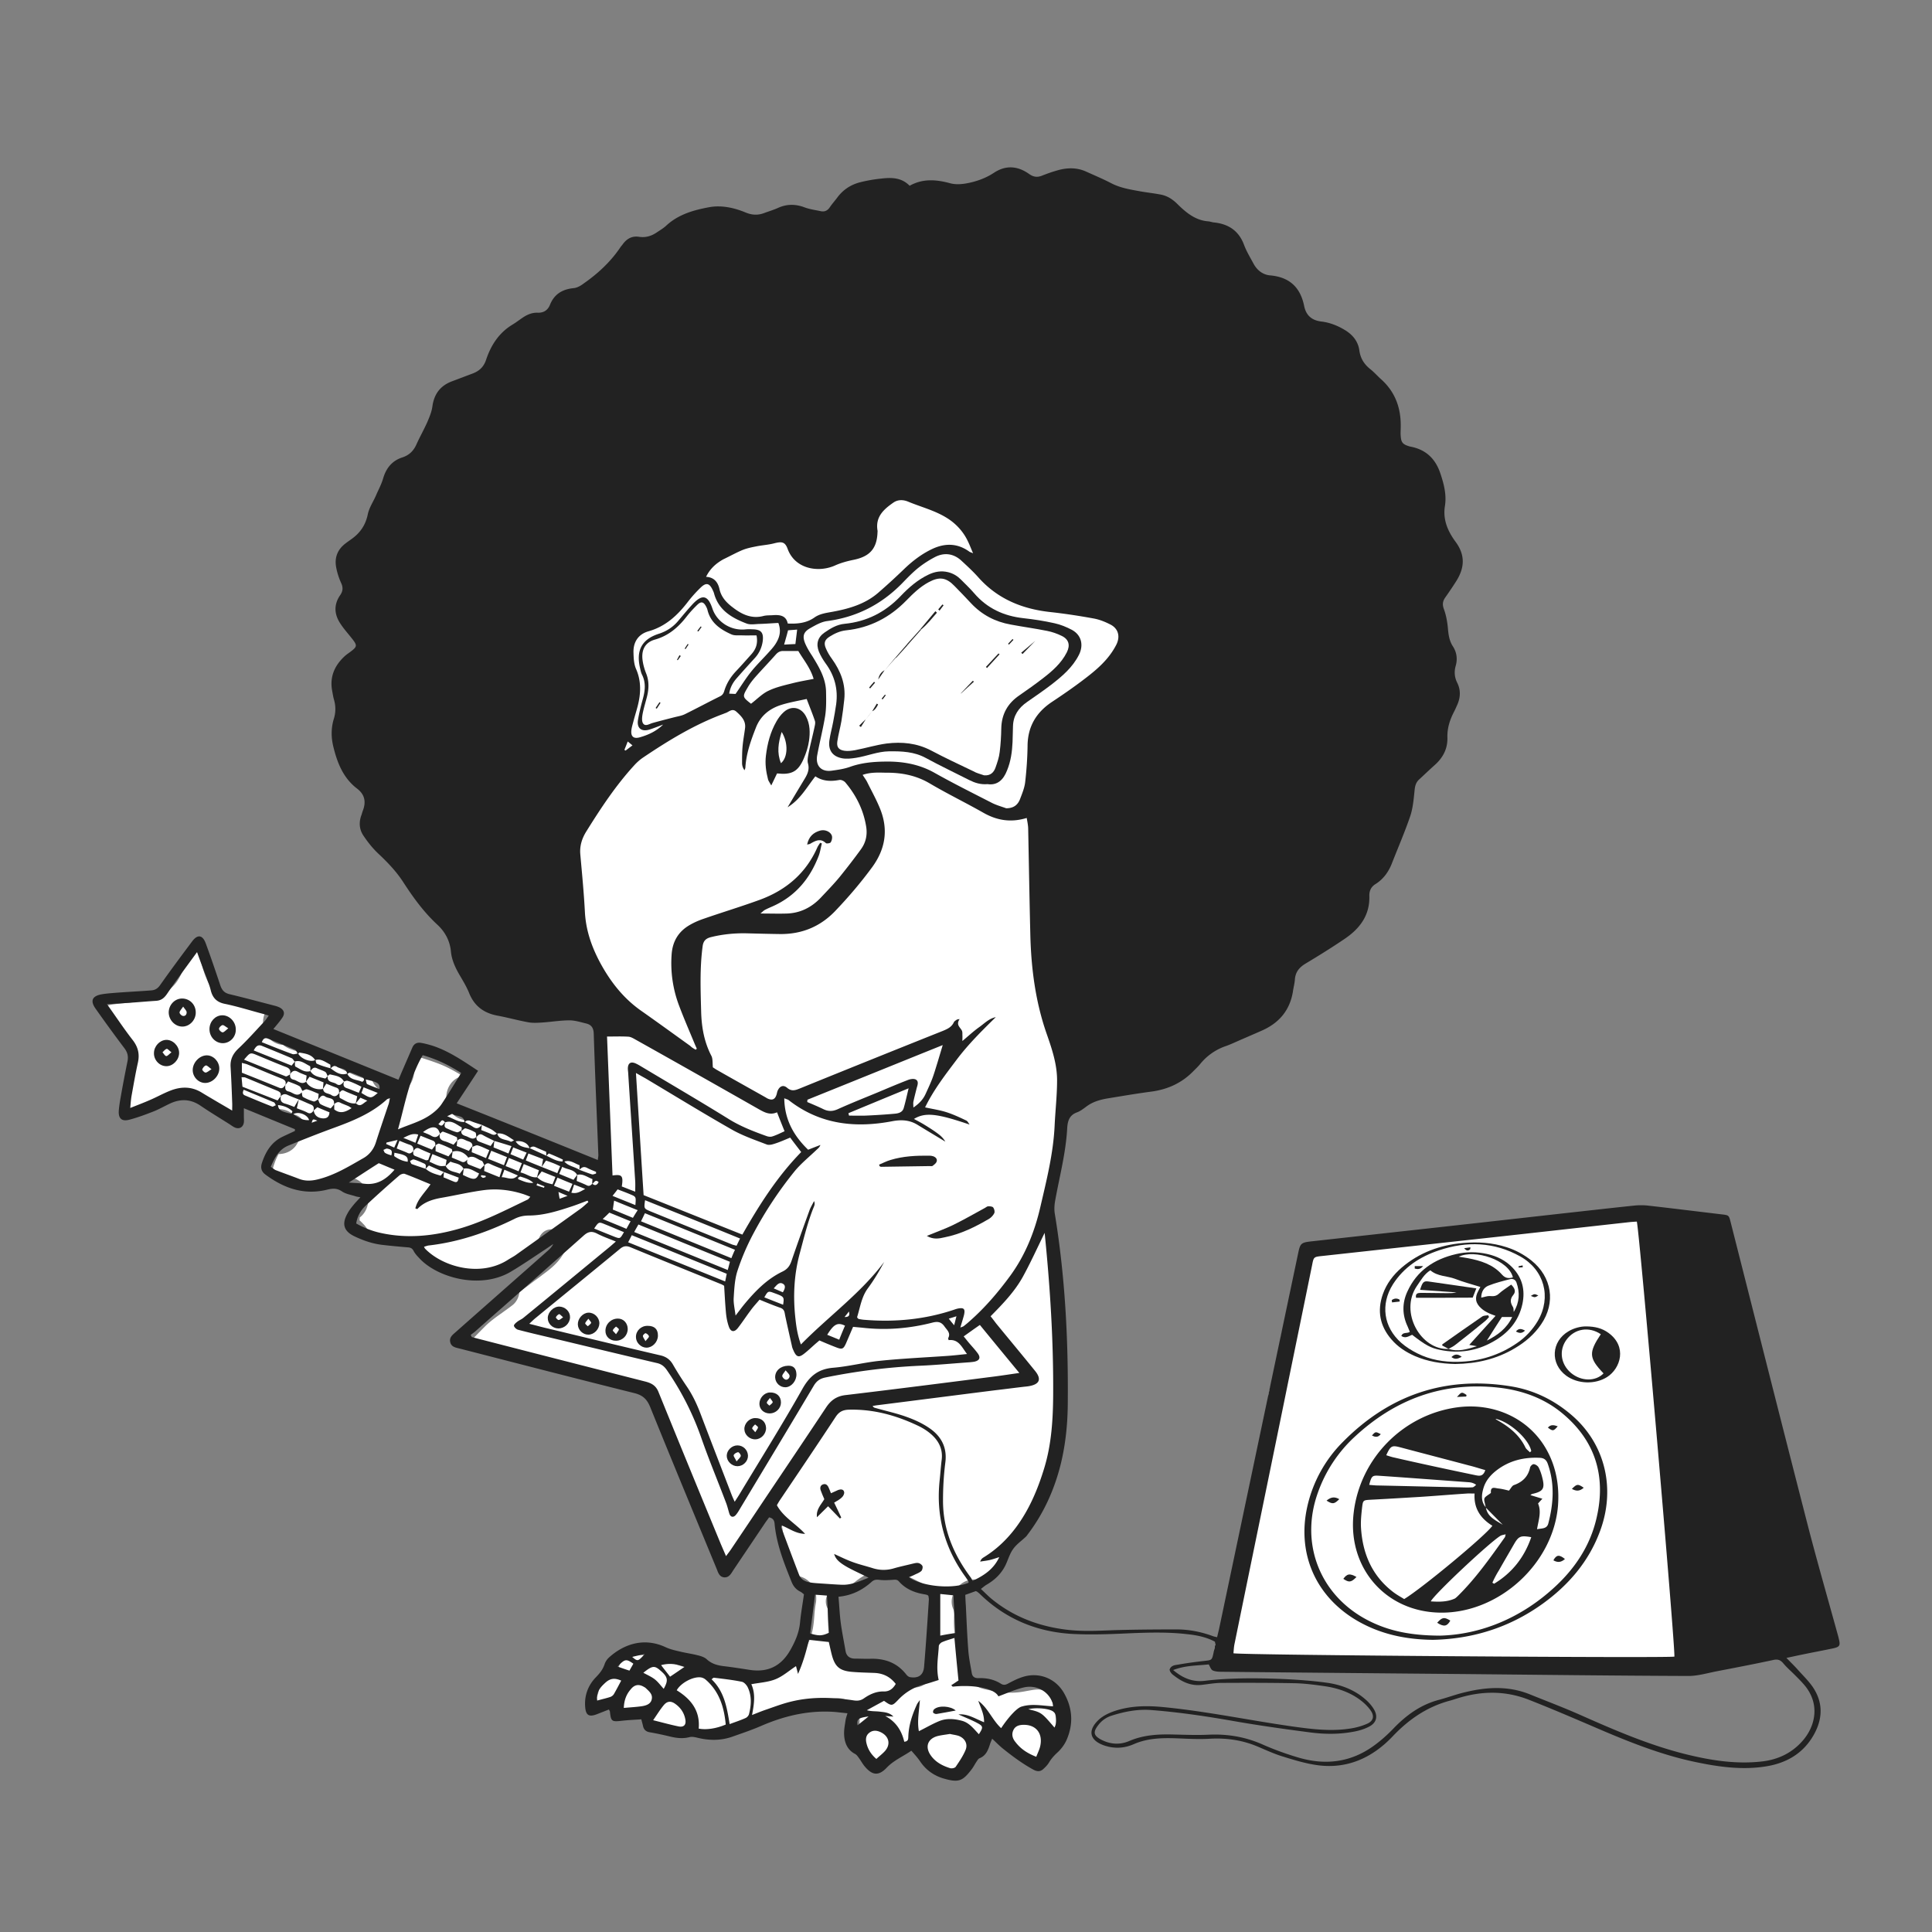<svg xmlns="http://www.w3.org/2000/svg" xml:space="preserve" id="Funk_xA0_Image_1_" x="0" y="0" version="1.1" viewBox="0 0 1336.4 1336.4">
  <rect x="0" y="0" width="1336.4" height="1336.4" fill="#808080" stroke="none"/>
  <style>
    .st0{fill:#fff}.st1{fill:#222}
  </style>
  <path d="M1002.6 459.1c1-3.7.6-7-1.3-10-3-4.5-3.7-9.3-4.1-13.9-.4-5-1.3-9.1-2.5-12.7-1.6-4.6-1.1-8.3 1.4-12.1l.1-.1c3.1-4.4 5.5-7.9 7.5-11.1 5.2-8.3 5.1-14.9-.3-22.2-7.1-9.6-9.7-18.5-8.1-28.2 1.1-6.8-.8-13.8-3-20.3-3-8.8-8.4-13.7-16.9-15.4h-.2c-.5-.1-1.3-.2-2-.5-5.9-1.9-8.1-4.7-8.5-11-.1-1.6-.1-3 0-4.4v-2c.3-12.5-3.6-22.2-12-29.7-1.2-1-2.3-2.1-3.4-3.2-1.4-1.4-2.7-2.6-4.1-3.8-5.2-4.1-8.2-9.2-9.1-15.6-.7-4.6-3.2-8.2-7.9-11-5-3-9.8-4.7-14.5-5.3-8.6-1-14.1-6-15.8-14.4-2.3-11.2-8.2-16.6-19.4-17.5-6.4-.5-11.8-4.2-15.2-10.4-.5-1-1.1-2-1.6-2.9-1.9-3.4-3.8-7-5.3-10.7-2.8-7.7-8.2-11.6-16.7-12.5h-.2c-.8-.1-1.5-.3-2.1-.4-.7-.2-1.3-.3-1.8-.3-10.5-.7-17.9-7.2-24.1-13.2-3.2-3.2-6.2-4.9-9.7-5.5l-5.8-.9c-2.9-.4-5.9-.9-8.8-1.4l-.8-.2c-6.5-1.2-13.3-2.4-19.7-5.8-4.3-2.2-8.9-4.2-13.3-6.2-1.2-.6-2.5-1.1-3.7-1.7-5-2.3-10.6-2.5-16.6-.7-4 1.2-7.4 2.3-10.4 3.6-4.8 1.9-9.2 1.3-13.3-1.7-6.6-4.7-12.8-4.9-19.2-.6-6 4-13 6.7-21 8-4.8.8-9.1.8-12.7-.2-10.6-2.9-18-2.5-24.9 1.3l-3 1.7-2.4-2.5c-4-4.2-8.9-4.5-15.6-3.6-5.1.6-9.7 1.4-14.1 2.4-5.6 1.4-10.1 4.4-13.5 8.9-.7 1-1.5 2-2.3 2.9a42.8 42.8 0 0 0-2.9 3.8c-2.6 3.8-6.4 5.4-10.7 4.5h-.1l-3-.6c-2.8-.5-5.8-1.1-8.7-2.2-5.5-2.1-10.3-2-15.1.2-2.2 1-4.5 1.8-6.7 2.5l-3.3 1.2c-5.3 2-10.5 1.8-16-.4-8.7-3.5-16.1-4.6-22.6-3.4-9.2 1.6-19.8 4.3-27.8 11.8-1.7 1.6-3.5 2.8-5.3 3.9-.5.3-1 .6-1.4.9-5 3.5-10.3 4.8-15.7 3.8-2.6-.4-4.7.5-6.5 3-.3.4-.5.6-.7.9-.4.5-.8 1-1.1 1.5-6.6 9.8-15.3 18.4-26.7 26.3-2.1 1.4-5.2 3.4-8.8 3.9h-.1c-6.7.7-10.5 3.3-12.7 8.8-2.2 5.5-7 8.5-13 8.2-2.4-.1-4.7.7-7.4 2.6l-1.2.9c-2 1.4-4 2.9-6.3 4.2-7.6 4.6-12.9 11.8-16.2 22-2 6.1-5.9 10-12.3 12.3-2.3.8-4.5 1.7-6.8 2.6-2.3.9-4.6 1.8-6.9 2.6-6.5 2.4-9.8 6.7-10.8 13.8-.6 4.1-2.1 7.8-3.8 12-1.2 2.8-2.5 5.4-3.8 7.9-1.3 2.5-2.5 4.9-3.6 7.4-2.7 6.1-6.8 10-12.7 11.8-5.3 1.7-8.6 5.4-10.3 11.5-1 3.3-2.4 6.3-3.7 9.2l-1.5 3.3c-.7 1.5-1.4 3-2.1 4.3-1.4 2.7-2.7 5.2-3.2 7.7-1.6 8-5.8 14.4-12.7 19.5-.6.4-1.2.8-1.7 1.2-.9.6-1.8 1.3-2.6 1.9-4.1 3.3-5.7 7.2-4.9 12 .7 3.5 1.7 6.9 3.1 9.8 2.1 4.6 1.9 8.7-.9 12.9l-.1.1c-3.4 4.8-3.2 9.5.3 14.8 1.5 2.2 3.3 4.4 5.1 6.7l2.4 3c2.1 2.6 4.2 5.3 3.7 8.7-.5 3.4-3.2 5.4-5.7 7.2l-.9.6c-1.1.8-2.1 1.5-2.9 2.3-5.9 5.7-8.1 11.9-6.9 19.1l.3 1.7c.3 1.5.5 2.9.9 4.2 1.6 5.4 1.5 10.7-.1 16-1.6 5.3-1.8 10.9-.3 16.5 2.4 9.9 5.9 19.9 14.9 26.8 4.7 3.6 9.5 10.1 5.3 20.7-.3.6-.5 1.4-.7 2.2l-.3.8c-1.3 3.7-1 7.1 1.1 10 3.1 4.7 6.2 8.4 9.4 11.4 5.9 5.6 12.8 12.4 18.2 20.8 5.9 9.1 13.2 19.6 22.8 28.4 6.4 6.1 10.1 13.2 10.8 21.4.4 4.1 1.9 8.2 4.8 13.5.5.9 1.1 1.9 1.6 2.8 2.1 3.6 4.2 7.2 5.8 11.2 2.9 7.3 7.9 11.3 16.1 12.9 3.3.7 6.6 1.4 9.8 2.1 3.8.9 7.7 1.8 11.4 2.4 2.7.5 5.7.3 8.6.1 2.3-.1 4.7-.4 7.2-.7 3.9-.4 8-.8 12.1-.8 3.5 0 6.9.8 10.1 1.7.9.2 1.8.5 2.7.7 3.9 1 8.4 3.7 8.6 11.4.7 21.1 1.5 42.6 2.4 63.5.3 6.8.5 13.6.8 20.4v.2c0 1.3-.1 2.2-.3 3.2 0 .3-.1.7-.2 1.1l-.7 5.8-5.4-2.2c-4.9-2-9.8-3.9-14.6-5.9-4.3-1.7-8.5-3.4-12.8-5.2-2.8.8-5.7.6-8.3-.4-11.4-4.8-20.7-8.6-29.3-12-2.3-.9-4.6-2-6.8-3-5.7-2.6-11.1-5.1-16.7-5.3-10.1-.3-15.3-8.6-15-16.3.2-6.4 4.1-12.8 11.3-14.4-4.7-2.9-9.5-5.6-14.5-7.7-4.2-1.7-8.6-3.2-12.8-4.5l-.2-.1c-1.7-.5-2.7-.8-3.4-.8-.3 2.7-1.2 5.4-2.8 7.6.5 4.3-.6 8.7-3.1 12-2.8 3.6-7 5.6-11.9 5.6-6.4 0-11.6-3.5-13.9-9.1-8-1.4-15-4.8-21.7-8.1-2.7-1.3-5.6-2.7-8.4-3.9-5-2.1-9.6-4.4-13.9-6.6l-.6-.3c-4.6-.1-8.4-1.4-11.9-2.7-1.8-.7-3.5-1.6-5.1-2.9-5.1-.3-9.7-3.3-12.1-8.2a16.5 16.5 0 0 1-.7-13.2c-2.1-1-4.3-1.8-6.7-2.5-1.5-.4-3-.7-4.7-1.1-7.3-1.7-14.9-3.5-21-9.2-6-5.6-8.8-13.7-10.4-19.2l-1.2-4.5c-.3-1.3-.6-2.5-1-3.8-.3-1.1-.7-2.3-1.1-3.4l-.1-.1c-2.9 2.1-5.7 5.4-7.3 8-1.1 1.8-2 3.7-3 5.8-1.7 3.6-3.4 7.3-6.5 10.5-6.9 7.3-17.2 9.7-26.3 11.1-3.2.5-6 .8-8.7 1-3.8.4-7.1.7-10.6 1.5.1 1.7 0 3.3-.3 4.9v.2c5.3 7.4 10.5 14.5 15.8 21.5 3 4 4 8 3 12.7-1.1 5.3-2.1 10.8-3.1 16.1-.5 2.5-.9 5-1.4 7.4-.6 3.4-1.2 6.6-1.4 9.8-.1 1.1 0 1.8.1 2.1.3 0 .8 0 1.7-.3 5.8-1.5 11.3-3.6 16.4-5.6 2.6-1 5-2.2 7.6-3.6 1-.5 1.9-1 2.9-1.5 9-4.3 17.6-3.8 25.7 1.5 4.2 2.9 8.6 5.6 12.9 8.3 2.4 1.5 4.9 3 7.3 4.6l.9.6c.8.5 1.6 1.1 2.2 1.4.1-.4 0-1.1 0-1.8v-14.2l6.2 2.6a1290 1290 0 0 0 15.4 6.3c1.9-.9 4.1-1.3 6.4-1.3 3.9 0 7.4 1.3 10 3.6 4.4.6 7.7 3.9 8.3 8.6.5 4.2-1.3 8-4.6 10-2.3 5.5-7.4 8.8-13.7 8.9a43.4 43.4 0 0 0-4.3 11.6c12.3 8.6 23.7 11.4 35.9 8.8 2.2-1.7 4.8-2.7 7.7-3 2.1-1 4.3-1.5 6.6-1.5h1c7.5 0 13.3 4.7 14.8 12.1 1.3 6.2-1 12.4-5.6 15.9 0 .7 0 1.3-.1 1.9 1.1 1 2.3 2.2 3.4 3.4 1.7 2 3 4.2 3.6 6.5 3.4 1.1 6.6 1.9 9.7 2.2 5.8.7 11.6 1.2 17.3 1.7 2.8.3 5.9 1.1 7.9 4.9.8 1.4 2.2 3 3.7 4.5 7.1 7.5 22.5 14.4 38.5 13.5.2-.1.4-.3.6-.5 4.7-3.8 10.3-5 15.3-3.5 2.3-1.7 4.6-3.5 6.9-5.2 2.1-1.7 4.4-3.4 6.6-5l.4-.3c4.4-3.1 8.6-6.1 10.5-10.4 2.2-4.9 7.3-6.8 12.1-4.7 4.8 2.1 8.2 7.9 5.6 13.9-3.5 7.7-10.1 12.7-15.4 16.6-1.8 1.4-3.6 2.8-5.5 4.1-3.4 2.6-7 5.3-10.6 7.9-.4 3.7-2.1 7-4.8 9.1-2.4 1.9-4.9 3.6-7.2 5.3-4.1 2.9-8 5.7-11.4 9-4 4-7.9 8-11.8 12.1 32.6 8.5 74.4 19.4 116.4 29.9 7.1 1.8 11.2 5.5 13.9 12.4 15.9 39.1 32 78.3 45.8 111.4.2.4.3.8.5 1.2.3.7.7 1.9 1 2.2h.2c.4-.3 1-1.4 1.4-2 .3-.4.5-.8.8-1.2l21.6-32.1c.6-.9 1.3-1.8 1.9-2.6.4-.5.8-1.1 1.2-1.6l1.7-2.5 2.9.6c3.1.7 6.8 2.6 7.3 8.4 1.2 12.7 5.7 24.5 10.6 36.7.7.1 1.4.2 2.2.5 7.9 2.3 12.4 10.1 10.8 18.6-.5 2.7-.8 5.5-1 8.5-.4 5.1-.9 10.5-2.9 15.8a49.67 49.67 0 0 1-18.9 23.3c-8.2 5.4-17.7 6.5-28.2 3.5-.8.1-1.7.1-2.5.1-7.3 0-13.5-1.1-19.6-3.3-1.4-.4-2.8-1-4.4-1.7-.9-.1-1.8-.3-2.7-.4-3.3-.5-6.7-1-10-1.7-3.8-.8-7.3-2.2-10.7-3.6-2.5-1-4.9-2-7.4-2.7-5.3-1.6-10.8-2.3-16.5-2.1-.2.2-.5.3-.7.4-.1.1-.2.1-.3.1a14.6 14.6 0 0 1-8.6 2.9l-.4.4c-1 5.2-4.5 9.3-9.2 11.1-1.2 3.3-3.3 6-6 7.7-.1 4.1-1.7 7.9-4.4 10.6 0 .8 0 1.6.1 2.3v.1c.1.7.1 1.2.2 1.6.4-.1.9-.3 1.6-.5l12.4-4.9 1.7 3.9c.1.2.2.4.3.5.3.5.7 1.3.8 2.4.1.6.2 1.7.4 2.5.9 0 2.2-.2 2.8-.3 3.5-.4 7-.6 10.4-.8 1.1-.1 2.2-.1 3.3-.2l3.7-.2 1.3 4.9c.3 1.3.6 2.4.9 3.6.1.4.2.5.2.5s.2.1 1 .3h.1c4.6.8 9.3 1.8 14.1 3 4.7 1.1 8 1.3 11.3.4 2.8-.7 5.7-.2 7.7.4 5.2 1.4 10.3 1.8 15 1 2-2.5 4.7-4.5 7.7-5.5 5.9-2.2 12-3.7 17.9-5.3 6-1.5 11.6-3 17.1-5 11.2-4.1 23.2-6.7 36.8-8 3.8-.3 7.6 1 10.6 3.8 3.3 3.1 5.3 7.4 5.3 11.7 0 3.2-1 6.2-2.8 8.7-.6 1.1-1.4 2.2-2.4 3.2.7 3.4 2.2 5.5 4.8 7.1 1.8.9 2.9 2.4 3.7 3.5.2.2.3.5.5.7l.1.1c.8 1 1.4 2 2 3 .6.8 1.1 1.7 1.6 2.4 2.6 3.1 3.9 3.5 4.4 3.5.9 0 2.5-1 4.2-2.8 3.7-3.8 7.9-6.3 12-8.7 2-1.2 3.9-2.3 5.7-3.6l3.4-2.4 2.6 3.2c.8 1 1.5 1.9 2.3 2.7 1.3 1.5 2.6 3.1 3.9 4.8l.1.1c3.3 4.9 7.9 8.3 13.5 10 9 2.7 9.7 2.2 14.8-4.5.5-.7 1-1.5 1.6-2.4l1.5-2.4c.1-.2.3-.4.4-.6.8-1.2 1.9-3 4.1-3.9 2.4-1 3.2-3 4.6-6.8v-.1c.3-1 .7-1.9 1.1-2.7.2-.4.4-.8.5-1.3l2.4-6.2 4.9 4.5c.9.8 1.8 1.7 2.6 2.5 1.6 1.5 3 3 4.6 4.1l.1.1c7.4 6 13.8 10.5 20.3 14l.1.1c.8.5 1.1.5 1.1.5s.1 0 .3-.2c1.4-1.1 2.5-2.3 3.2-3.5l.1-.2c1.3-2.2 2.9-4.2 4.8-6.1 3.9-12.4 4.1-23.1.8-32.7-1.3-3.7-3.4-6.7-5.7-8.2-2.8-1.7-6.6-1-11.1-.2l-3.3.6c-9.1 1.6-16.8.6-26.2-1.5-8.7-1.8-14.9-7.4-17.2-15.3-1.9-6.5-3-13.7-3.9-20.5-.7-4.4-.9-8.6-.8-12.7v-1.3c.1-2.7.2-4.2-.7-6.2-1.4-3.4-1.2-7.3.6-10.9 2.1-4.2 5.9-7.5 10.1-8.6 2.2-.6 4.3-.7 6.5-.4 1.9-1 4-1.6 6.1-1.8 4.4-2.9 7.6-6.4 9.6-10.4.6-1.1 1.1-2.4 1.6-3.7 1.1-2.7 2.2-5.6 4.1-8.1 1.9-2.6 4.3-4.7 6.6-6.6l2.9-2.6s.1-.1.3-.4l.3-.4c10.4-13.7 17.8-29.7 22.2-47.4 3-12.2 4.6-25.5 4.7-40.6.5-50.1-2.4-91.6-8.9-130.7-.5-3.3-.4-7 .4-11.2.8-4.6 1.8-9.2 2.7-13.8 2.4-11.4 4.8-23.2 5.4-35 .3-5.5 1.8-12.2 9.9-15 1.5-.5 3.1-1.7 4.7-3 4.6-3.5 10.2-5.7 17.7-6.9 3.8-.6 7.6-1.2 11.2-1.8 6-1 12.3-2 18.5-2.8 10.9-1.4 19.6-5.7 26.6-13l1.8-1.8c.9-.9 1.7-1.7 2.4-2.5 5.4-6.7 12-11.3 20.2-14.1h.1c1.1-.3 2.2-.9 3.5-1.4.6-.3 1.1-.5 1.7-.8 6-2.6 12.4-5.4 18.9-8.3 10.8-4.8 17-12.4 18.9-23.4.2-.9.3-1.8.5-2.7.4-1.9.7-3.7.8-5.5.6-8.3 5.9-12.4 9.8-14.7 10.8-6.4 18.9-11.6 26.4-16.7 10.7-7.3 15.6-15.5 15.3-25.9-.1-5.3 2-9.4 6.4-12.2 4.3-2.7 7.4-6.7 9.5-12.2 1.3-3.5 2.7-6.9 4.1-10.3 3-7.3 6-14.9 8.6-22.5 1.7-5 2.2-10.8 2.7-16.3v-.2c.3-3.3 1.1-7.1 4.4-10.2 1.4-1.3 2.7-2.5 4-3.8 2.2-2.1 4.5-4.3 6.9-6.4 5-4.4 7.4-9.5 7.3-15.6-.2-6.5 1.4-13.1 5-19.9.8-1.6 1.6-3.4 2.4-5.1 1.6-3.8 1.6-7.5-.1-11-2.9-4.8-3.3-9.8-1.9-14.9zm-353.9 664.6c-.5 2.8-.9 5.5-.9 8.1v2.3c.2 9.2.5 24.6-7.8 30.7-1.7 1.3-4.3 2.5-7.8 2.5-1.8 0-3.9-.3-6.3-1.1-3.1-1-5.2-2.9-7.1-4.5-.9-.8-1.7-1.5-2.6-2.1-2.2-1.4-5.4-2.5-8.9-3-2-.3-4-.3-6.2-.3-3.9 0-7.9-.1-12-1.5-16.3-5.6-16.4-27.3-16.5-40.2v-1.7c-1.4-2.5-1.8-5.5-.9-8.2 1-3.2 3.6-5.5 7.1-6.2 1-.2 1.9-.4 2.9-.5 3.6-.6 6.5-1.1 8.9-3.1 3.2-2.6 6.7-5.3 11.7-6.9 11.8-3.8 22.1.4 28.9 3.9 1 .5 2.1 1 3.2 1.6 5.5 2.6 11.7 5.5 14.4 12.9 1.9 5.9.9 12-.1 17.3z" class="st0"/>
  <path d="M1259.5 1140.8c-3.5-17.8-5.6-35.8-9.4-53.5-7.1-33.6-19.1-65.9-24.9-99.8-1.4-8.4-2.3-16.8-4.4-25.1-.3-1.2-.6-2.4-.9-3.7-3.3-.8-6.2-3.2-7.5-7.3-2.9-9.3-4.4-18.7-6-28.3-.3-2-.7-3.9-1.2-5.8-1.5-4.1-2.6-8.3-3.2-12.7-.9-3.5-1.7-6.9-2.3-10.5-1.4-8.4-3.9-16.5-5.3-24.9-.8-4.6-1.5-9.3-1.4-13.9.1-2.4.2-5 .8-7.3-1.3-.4-2.9-.8-4.2-1.2-5.7-1.5-11.6-2.5-17.4-3.5-10.2-1.7-20.2-3.8-30.5-4.3-19.2 3.1-38.5 3.6-57.9 5.4-21 1.9-41.8 5.1-62.7 7.5-20.9 2.4-41.8 3.9-62.7 6.2-19.3 2.2-38.6 4.9-58.1 6.2-3.9 9.5-3.9 19.6-6.4 29.9-1.5 6.3-3.2 12.6-4.8 18.9-1.5 5.8-3.6 11.2-3.5 17.3.2 6.6-1 12.7-3.1 18.9-1.9 5.5-4.7 11.1-5.2 16.9-.6 6.7 0 13.2-.9 20v.2c.2 1.5.1 3.1-.4 4.8-2.3 7.8-2.5 15.7-3.3 23.7-.9 8.4-2.8 16.4-5 24.6-2.2 8.4-5 16.6-7.3 24.9-2.2 8.1-2.7 16.3-4.4 24.4-.5 2.3-1.9 4.2-3.6 5.6-1.5 7.1-2.4 14.3-2.6 21.5-.1 3.8-1.8 6.6-4.2 8.3 1.2 4.6-.8 10.2-5 12.9-.2 1.5-.5 2.9-.9 4.4 1.9 2.3 2.7 5.3 2.2 8.2 7.3.6 14.6 1.3 21.9 1.8 16.8 1.2 33.6 1.5 50.3 3.6 1.8-1.7 4.2-2.9 7.4-2.9 14-.2 27.8 2.2 41.8 2.4 13.8.3 27.6 0 41.5-.2 28.8-.3 57.6-.9 86.4-.9 2.9 0 5.1.9 6.8 2.3 2.2-.9 4.6-1.4 7.1-1.6 7.1-.6 14.6.7 21.8.6 9.4-.1 18.7-.5 28-.9 8.4-.4 16.8-.5 25.2-.9 7.8-.4 14.9-2.4 22.5-4.5s15.5-5.2 23.3-6.3c5.5-.7 10.8.3 15.6 2.7 1.7-.4 3.4-.7 5.1-1 4.3-.9 8.7-1.7 13.1-2.6-.1 0-.2-.3-.2-.5z" class="st0"/>
  <path d="M413.5 802.4c.2-1.7.4-2.5.4-3.4-1.1-28-2.3-55.9-3.2-83.9-.1-4-1.6-6.2-5.1-7.1-3.8-.9-7.8-2.2-11.7-2.2-6.3 0-12.7 1.1-19 1.5-3.2.2-6.6.4-9.7-.2-7.1-1.3-14.2-3.3-21.3-4.6-9.3-1.8-15.8-6.6-19.4-15.6-1.9-4.7-4.6-9-7.2-13.5-2.7-4.8-4.9-9.8-5.4-15.3-.7-7.4-4.1-13.6-9.4-18.5-9.3-8.6-16.7-18.8-23.5-29.3-4.9-7.6-11-13.9-17.5-20-3.8-3.6-7.1-7.8-10-12.1-2.9-4.2-3.4-9.1-1.6-14.1.4-1 .6-2.1 1-3.1 2.4-6.1 1.6-11.3-3.9-15.5-9.7-7.4-13.8-18.1-16.5-29.3-1.5-6.3-1.5-12.7.4-18.9 1.4-4.5 1.4-8.9.1-13.4-.6-2.1-.9-4.3-1.3-6.4-1.6-9.2 1.6-16.8 8.2-23.1 1.3-1.3 2.8-2.3 4.3-3.4 5-3.7 5.1-4.5 1.1-9.5-2.6-3.3-5.4-6.4-7.7-9.9-4.4-6.5-4.9-13.2-.3-19.9 2-2.9 2.1-5.4.6-8.6a46 46 0 0 1-3.4-10.9c-1.2-6.7 1.1-12.2 6.5-16.3 1.4-1.1 2.9-2.1 4.4-3.2 5.8-4.2 9.5-9.6 11-16.9.9-4.5 3.7-8.6 5.6-12.9 1.7-4 3.8-7.8 5-11.9 2.1-7.2 6.2-12.3 13.3-14.6 4.9-1.6 7.9-4.7 9.9-9.3 2.3-5.1 5.1-10 7.4-15.2 1.5-3.5 3-7.1 3.5-10.8 1.2-8.7 5.6-14.4 13.7-17.4 4.6-1.7 9.2-3.5 13.8-5.2 4.6-1.7 7.8-4.3 9.6-9.5 3.3-10 8.8-18.7 18.2-24.4 2.5-1.5 4.8-3.3 7.2-4.9 3.1-2.1 6.4-3.5 10.2-3.4 4.2.2 7.1-1.7 8.6-5.4 3-7.5 8.6-10.8 16.4-11.6 2.4-.2 4.8-1.6 6.8-3.1 9.9-6.9 18.7-15 25.5-25.1.6-.9 1.4-1.7 2-2.6 2.8-3.6 6.3-5.4 10.9-4.7s8.6-.5 12.4-3.1c2.1-1.4 4.3-2.7 6.2-4.4 8.5-8 19.2-11 30.1-13 8.5-1.5 17.1.4 25.1 3.7 4.3 1.8 8.4 2 12.7.4 3.2-1.2 6.6-2.2 9.7-3.6 6.2-2.8 12.2-2.7 18.5-.3 3.5 1.3 7.4 1.8 11.1 2.6 2.5.5 4.5-.3 6.1-2.6 1.6-2.4 3.6-4.6 5.3-6.9 4.1-5.5 9.5-9 16.1-10.6 4.8-1.2 9.6-2 14.5-2.5 7-.8 13.9-.7 19.4 5 9.3-5.2 18.6-4.3 28.2-1.7 3.4.9 7.3.7 10.8.1 6.8-1.2 13.4-3.5 19.2-7.3 8.4-5.6 16.6-4.8 24.4.7 3.1 2.2 5.7 2.5 9 1.2 3.5-1.4 7.2-2.7 10.8-3.7 6.7-1.9 13.3-2 19.7.9 5.8 2.6 11.7 5.1 17.3 8 6.1 3.2 12.7 4.3 19.3 5.5 4.8.9 9.7 1.4 14.5 2.3 4.8.8 8.6 3.2 12.1 6.7 5.9 5.8 12.3 11.2 21.2 11.9 1.4.1 2.8.7 4.3.8 9.9 1.1 16.9 5.8 20.5 15.4 1.7 4.6 4.3 8.8 6.6 13.1 2.5 4.6 6.5 7.7 11.6 8.1 13.3 1.2 20.8 8.3 23.4 21.1 1.3 6.5 5.2 10 11.9 10.8 5.8.7 11.2 2.8 16.3 5.9 5.5 3.3 9.2 8 10 14.2.8 5.5 3.3 9.4 7.5 12.8 2.7 2.1 5 4.8 7.6 7.1 9.9 8.9 13.8 20.2 13.5 33.2 0 2-.2 4 0 6 .3 4.4 1.4 5.7 5.5 7 .5.2 1.1.3 1.6.4 10.4 2.1 16.9 8.3 20.3 18.4 2.5 7.4 4.4 14.9 3.2 22.5-1.6 9.7 2.1 17.7 7.3 24.8 6.9 9.3 6.3 18.1.5 27.3-2.4 3.8-5 7.6-7.6 11.3-1.8 2.6-2.1 4.9-.9 8.1 1.6 4.4 2.4 9.1 2.8 13.8.4 4.3 1 8.2 3.4 11.9 2.7 4.2 3.3 8.8 1.9 13.6-1.1 4-.8 7.8 1.1 11.6 2.4 4.8 2.3 9.8.2 14.8-.8 1.8-1.6 3.7-2.5 5.4-2.9 5.6-4.7 11.4-4.5 17.7.2 7.8-3.1 14-8.9 19.1-3.7 3.3-7.2 6.7-10.8 10-2.1 2-2.7 4.4-3 7.3-.6 5.9-1.1 12-2.9 17.6-3.8 11.2-8.5 22-12.8 33-2.3 5.9-5.9 10.9-11.3 14.3-3.1 1.9-4.4 4.7-4.3 8.3.4 13.5-6.8 22.7-17.2 29.7-8.7 5.9-17.7 11.5-26.7 16.9-4.4 2.6-7.2 5.8-7.6 11.1-.2 2.9-1 5.7-1.4 8.6-2.2 13-9.7 21.6-21.5 26.8-6.3 2.8-12.7 5.5-19 8.3-1.8.8-3.7 1.6-5.6 2.3a39 39 0 0 0-18.1 12.6c-1.4 1.7-3 3.2-4.5 4.7-8 8.3-17.9 12.8-29.3 14.3-9.9 1.3-19.8 3-29.6 4.6-5.6.9-11 2.4-15.6 6-1.9 1.4-3.9 2.9-6 3.7-5.4 1.9-6.6 6-6.9 11-.9 16.8-5.2 33-8.2 49.4-.6 3.1-.9 6.5-.4 9.6 7.2 43.6 9.4 87.4 9 131.5-.1 14-1.5 28-4.8 41.6-4.4 17.8-11.8 34.3-23 49-.3.4-.6.9-1 1.3-3 2.9-6.6 5.3-9 8.7-2.4 3.3-3.5 7.5-5.3 11.2-2.9 5.9-7.4 10.2-13.1 13.5-1.2.7-2.3 1.7-3.9 2.9 2.8 2.6 5.2 5.1 7.8 7.2 14.8 12 31.9 18.5 50.7 20.9 11.4 1.5 22.9.8 34.3.4 14.2-.4 28.3-.5 42.5-.5 8.8 0 17.3 1.7 25.6 4.8.6.2 1.3.3 2.5.6.5-2.3 1.1-4.4 1.5-6.4L898 866.7c1.4-6.6 2-7.2 8.9-8l59.6-6.6c37.4-4.1 74.8-8.3 112.2-12.5 17.3-1.9 34.7-3.9 52-5.7 3.2-.3 6.6-.3 9.8.1 16.8 1.9 33.6 4 50.4 6 5.1.6 5 .6 6.3 5.7 17.4 68.5 34.7 137.1 52.3 205.6 6.7 26.2 14.2 52.2 21.4 78.3.4 1.4.8 2.8 1.1 4.2 1.1 4.5.5 5.4-4 6.4-7.1 1.5-14.2 2.8-21.4 4.3-3.5.7-6.9 1.5-10.9 2.3 3 3.1 5.6 5.6 8 8.3 3.4 3.8 7.1 7.4 10 11.5 8.1 11.7 7 23.8-.2 35.3-7.4 11.8-18.7 17.9-32.3 20-15.9 2.5-31.6.4-47.1-2.8-25.2-5.1-48.9-14.8-72.5-25-14.7-6.3-29.4-12.6-44.2-18.4-16.4-6.4-33-6.1-49.6-.8-1.4.4-2.8.9-4.2 1.3-15.9 4.1-28.8 12.8-40.2 24.8-14.3 15.1-32.1 23.2-53.5 19.8-7.7-1.2-15.2-3.5-22.6-5.8-5.9-1.8-11.5-4.4-17.2-6.8-10.6-4.5-21.5-6.1-33-5.5-8 .5-16 0-24-.3-9.9-.3-19.6 0-28.9 4.1-6.4 2.8-13 3.2-19.7 1.1-10.7-3.4-12.6-10.4-4.5-18 2.8-2.6 6.6-4.5 10.3-5.8 11.4-4 23.1-4.1 35-2.9 29.5 2.9 58.5 9 87.8 13.2 13.5 1.9 27.1 3.7 40.7 1.6 4.1-.6 8.2-1.7 12-3.4 4.2-1.9 5-5.2 2.4-9-1.8-2.6-4.2-5-6.8-7-7.5-5.8-16.3-8.7-25.6-10-7-1-14.1-1.9-21.2-2-16.5-.3-33.1-.3-49.6-.2-4.7 0-9.4.9-14.1 1.4-7.8.8-14.1-2.6-19.9-7.3-.5-.4-1-1.1-1.4-1.7-.3-.4-.4-1-.6-1.5.9-2.9 3.5-3.2 5.7-3.5 6.1-1.1 12.2-1.9 18.3-2.6 5.2-.6 5.3-.4 6.4-5.5l1.2-5.9c.1-.5-.1-1.1-.2-1.9-5.9-3.2-12.5-4.5-19.2-5.2-12.7-1.5-25.4-1.2-38.1-.7-13.2.6-26.5 1.2-39.8.6-25.2-1.1-47.4-10-65.7-27.9-.5-.5-1.1-.9-1.7-1.4-.1-.1-.3-.1-.9-.4-2 .7-4.4 1.6-7.3 2.6.1 2.5.2 5 .4 7.5.5 10.3.9 20.7 1.7 31 .4 5.2 1.5 10.4 2.4 15.6.4 2.5 2 3.6 4.6 3.5 5.6-.2 10.9.9 15.6 3.9 1.8 1.1 3.2.8 5-.2 3-1.6 6.1-3.2 9.4-4.3 11.5-4 23.5.6 29.4 11.3 5.8 10.4 6.3 21.2 1.6 32-1.4 3.2-3.7 6.3-6.3 8.7-2.3 2.1-4.3 4.3-5.9 7-1.1 1.8-2.7 3.4-4.3 4.8-2 1.6-4.1 1.4-6.5.1-7.5-4.1-14.4-9.2-21-14.5-2.5-2-4.8-4.4-7.5-6.9-.5 1.3-1.1 2.5-1.5 3.8-1.3 4-2.7 7.9-7.2 9.7-1 .4-1.7 1.8-2.4 2.8-1.1 1.7-2 3.5-3.2 5-6.2 8.1-8.9 9.3-19.7 6.1-6.6-2-12-6-15.9-11.8-1.7-2.5-3.8-4.8-6-7.3-5.8 4-12.1 6.6-17 11.7-5.7 6-10.1 5.4-15.4-1-1.4-1.7-2.4-3.6-3.7-5.4-.8-1.1-1.7-2.5-2.9-3.1-5.3-2.8-7.2-7.7-7.5-13.1-.2-3.4.5-6.8 1-10.2.2-1.4.7-2.7 1.3-4.8-4.4-.4-8.3-1-12.2-1.1-16.7-.6-32.4 3.3-47.6 9.9-6.7 2.9-13.6 5.2-20.4 7.6-7.8 2.6-15.7 2.5-23.7.5-1.7-.4-3.7-.8-5.3-.4-4.6 1.2-9 .7-13.5-.4-4.6-1.1-9.2-2.1-13.8-2.9-2.7-.4-4.3-1.7-4.9-4.3-.3-1.4-.7-2.8-1.2-4.7-4.5.3-9 .5-13.5 1-6.9.8-7.5.5-8.2-6.3 0-.3-.3-.6-.7-1.5l-8.4 3.3c-5.3 2-7.5.8-8-4.8-.7-8 1.9-15.2 7.5-20.9 2.6-2.7 4.7-5.3 5.9-8.9.6-1.8 1.8-3.6 3.3-4.9 9.3-8.3 23.2-14.2 38.9-6.9 3.2 1.5 6.8 2.3 10.3 3.1 4.1 1 8.2 1.5 12.3 2.6 2.1.5 4.4 1.3 5.9 2.7 3.6 3.3 7.8 4.3 12.4 4.8 5.8.7 11.5 1.6 17.3 2.5 12.4 1.9 21.6-2.5 27.9-13.4 3.5-6.1 6.2-12.2 6.9-19.3.6-6.5 1.8-12.9 2.7-19.6-1-.7-1.7-1.5-2.7-1.9-2.9-1.5-4.7-3.8-5.9-6.8-5.2-13-10.4-26-11.7-40.1-.2-2.2-1-3.8-3.8-4.4-.9 1.3-2 2.7-3 4.2l-21.6 32.1c-1.6 2.4-2.9 5.4-6.4 5.2-3.6-.3-4.3-3.6-5.4-6.2-15.3-37.1-30.7-74.2-45.8-111.5-2.2-5.4-5-8.2-10.8-9.7-40.2-10-80.3-20.4-120.4-30.7-2.9-.8-6.5-1-7.2-4.8-.7-3.4 2.1-5.2 4.2-7.1 21.1-18.7 42.3-37.3 63.4-56 1.5-1.3 2.8-2.7 3.7-4.6l-5.6 3.8c-7.9 5.2-15.7 10.6-23.8 15.4-21 12.4-50.4 4.1-62.8-8.9-1.6-1.7-3.3-3.4-4.4-5.5-1-2-2.4-2.4-4.3-2.5-5.8-.5-11.6-1-17.4-1.7-6.8-.8-13.1-3-19.2-5.9-7.3-3.5-8.9-8.4-5-15.5 1.1-2.1 2.5-4 4-5.8 1.4-1.8 3.1-3.5 5.1-5.7-1.5-.3-2.7-.4-3.7-.8-3.1-1-6.5-1.5-9.1-3.3-3.4-2.3-6.4-2.1-10.1-1.2-16 4-30-.9-42.9-10.5-2.8-2.1-3.3-4.8-2.4-7.7 2.6-8 6.7-14.9 14.8-18.6 2.7-1.3 5.4-2.5 8.1-3.8v-1.2c-11.5-4.7-22.9-9.4-35.3-14.5v6c0 1.4.2 2.9-.1 4.3-.7 3.1-3.3 4.3-6.2 3-1.3-.6-2.5-1.5-3.7-2.3-6.8-4.3-13.6-8.4-20.2-12.9-6.9-4.6-13.9-4.7-21.2-1.2-3.6 1.7-7.1 3.7-10.8 5.2-5.6 2.2-11.2 4.3-16.9 5.8-5.5 1.5-7.9-.9-7.4-6.6.3-3.4.9-6.9 1.5-10.2 1.4-7.9 2.9-15.7 4.5-23.6.7-3.5 0-6.2-2.2-9.1-6.8-9-13.4-18.1-19.9-27.3-3.8-5.4-2.4-8.7 4.2-9.9 3.4-.6 6.8-.8 10.3-1.1 8-.6 16-1 23.9-1.6 2.7-.2 4.5-1.2 6.2-3.6 7.2-10.2 14.7-20.3 22.2-30.3 3.7-5 7.2-4.6 9.4 1.3 3.5 9.5 6.8 19.2 10 28.8 1.1 3.4 2.7 5.5 6.4 6.4 9.7 2.3 19.4 4.9 29 7.4 1.9.5 3.9.9 5.7 1.8 3.2 1.7 3.9 4.2 1.8 7.2-1.7 2.5-3.7 4.8-6.1 7.7 29.1 11.8 57.7 23.4 86.5 35.1.7-1.6 1.3-2.9 1.8-4.2l7.8-18c1.2-2.8 3.3-3.8 6.1-3.3 2.5.4 5 1.1 7.4 1.8 11.6 3.7 21.4 10.5 32 17.5-4.8 7.4-9.6 14.6-14.8 22.5 32.8 13 65 26 97.6 39.2zm-12.7 6.8c2.8 1 5.7 2.2 8.6 3.1.8.3 1.9-.3 2.9-.5v-1.2c-2.1-.9-4.3-1.7-6.3-2.8-2.4-1.2-3.8-.1-5.2 1.4 0-1 .1-2 .1-3.2-3.5-1.2-6.4-3.9-10.5-2.5 2.8 3.2 7.2 3.5 10.4 5.7zm-79.3-33.1c2 1.2 4 2.2 5.9 3.5 2.6 1.7 4.3.4 5.9-1.5-.1 1.2-.3 2.4-.4 3.6 2.6 1 5 1.9 7.2 2.9 1.6.7 2.7.4 3.8-.8 1.1 5 6.1 4.1 9.3 5.9.5.3 1.6-.6 2.4-.9-3.9-2.4-7.1-5.4-11.8-4.7-1.2-.9-2.4-2-3.8-2.8-2.2-1.2-4.5-2.1-6.7-3.2-2.4-.8-4.9-1.5-7.3-2.5-1.8-.8-3.3-.9-4.7.8-.3-5.3-5.6-3.9-8.3-5.8-.4-.3-1.7.7-3.7 1.5 4.8 1.9 8 4.3 12.2 4zm44.8 18.3c-.8-3.5-5.1-5.7-9.6-4.9 1.7 2.8 4.5 4.1 9.7 4.7 3.8 1.7 7.7 3.5 11.5 5.2 3.6 1.7 7 4 11.2 4 .1-.7.3-1.3.2-1.3-3.1-1.5-6.3-2.9-9.5-4.2-.4-.1-1.3 1.1-1.9 1.7 0-.9-.1-1.8-.1-2.9-2.3-1-4.8-2-7.2-3.1-1.7-.9-3.1-.5-4.3.8zM228.7 739c3.4 2.5 6.8 5.2 11.5 3.6 1.9 4.6 6.7 4.1 10.3 5.7.2.1 1.2-.8 1.3-1.3s-.4-1.5-.8-1.7c-2.8-1.2-5.6-2.4-8.5-3.4-.6-.2-1.6.6-2.4.9-.5-4.2-4.6-3.3-6.9-4.9-1.9-1.3-3.3-.1-4.6 1.3-.1-1 .1-2.7-.3-2.9-3.2-1.6-6.2-4.3-10.3-3-2.5-4-6.7-4.5-10.7-5.2-.4-.1-.8.6-1.3.9-.6-1-1-2.4-1.9-2.8-6.1-2.7-12.4-5.1-18.6-7.7-2.5-1-3.5.2-4.4 2.4 7.3 2.9 14.1 5.7 21.1 8.2 1.1.4 2.6-.2 4-.4 1.8 3.4 7.5 5.9 11.1 4.9.3-.1.6-.4.9-.5.3 1 .4 2.5 1 2.7 3 1.4 6.3 2.3 9.5 3.2zm65.7 69.6c0-1.4.8-3-1.1-3.8-2.3-1-4.6-2.1-7.1-2.8-.7-.2-1.7.7-2.6 1.1.4.7.6 1.8 1.2 2.1 3.2 1.2 6.4 2.2 9.7 3.3 3 2.7 6.7 3.7 10.3 4.7.9-1 1.6-1.8 2.3-2.6-.1 1.2-.2 2.4-.3 3.8 2.6 1 4.9 2.1 7.3 3 2.3.9 2.8-.6 3.2-2.8-3.5-1.3-6.8-2.6-10.1-3.8-3.5-1.5-7-3-10.5-4.6-1 .9-1.7 1.7-2.3 2.4zm-79.7-67.7c-.1-1.2.2-3.2-.4-3.5-3.3-1.6-6.3-4.4-10.5-3.1-.7-.8-1.2-1.9-2-2.3-6.8-2.9-13.7-5.7-20.5-8.5-2.9-1.2-4.3.3-5.8 3.1 8.9 3.6 17.6 7 26.2 10.5 1-1.2 1.6-2 2.3-2.8.1 1.2-.2 3.2.4 3.5 3.3 1.7 6.3 4.3 10.3 3.1 2.3 3.9 6.5 4.1 10.1 5.1.5.1 1.3-1.1 1.9-1.7-.6 4.7 3.7 3.9 6 5.5 2.5 1.8 3.8-.2 5.3-1.7-.7 2.1-.6 3.8 1.9 4.6 2.7.9 5.3 2.1 8.3 3.2.6-1.5 1.2-2.7 1.8-4.2-1.6-.8-2.8-1.4-4.1-2-1.8-.8-3.6-1.6-5.5-2.1-.7-.2-1.7.3-2.5.5-2-3.8-6-4-9.5-4.9-.5-.1-1.2.7-1.8 1.1-.5-1-.8-2.4-1.7-2.9-1.7-1-3.7-1.5-5.5-2.4-2.3-1.2-3.5.2-4.7 1.9zm195 77.9c2 1.7 3.3.9 4.4-1.1-2.5-2.3-3.1.6-4.5 1.2.1-1 .1-2.1.2-3.3-3.6-1.3-6.6-4-10.6-2.9-2.2-4-6.7-3.5-10.3-5.6-.7 1.7-1.3 3.1-2.1 4.9 3.5 1.5 6.6 2.7 9.9 4.1 1-1.4 1.9-2.5 2.7-3.6-.2 1.4-.3 2.8-.5 4.4 2.4 1 4.8 1.9 7 3 1.7.9 2.7 0 3.8-1.1zm-90.5-36.9c-.6 2.6 1.2 3.4 3.2 4 2.4.8 4.7 3.1 7.2.4-.2 1.6.2 2.8 1.9 3.4 2.6 1 5.2 2 7.9 3 1-1.5 1.8-2.6 2.6-3.8-.2 1.5-.4 3.1-.6 4.8 3.6 1.4 6.8 2.7 10.3 4.2.7-1.8 1.2-3.1 2.1-5.1-4.2-1.3-8-2.5-11.9-3.6-2.7-1.4-5.4-2.6-8-4.1-2.2-1.3-3.2.2-4.4 1.5-.2-1.1-.1-2.9-.7-3.3-2.1-1.2-4.4-2.2-6.8-2.8-.7-.2-1.8 1.2-2.8 1.8 0-.9.4-2.4 0-2.6-3.5-1.8-6.7-5.1-11.3-3.3-2.6-3.5-3 .4-4.7 1 3 3 3.4-.5 4.8-1.1-.4 1.6-1.2 3.2 1 4.2 2.3 1 4.6 2.1 7.1 2.7.8.2 2-.8 3.1-1.3zm1.6 26.4-.6 4.4c7.6 3.8 9.2 3.7 11.2-1-3.5-1.5-6.5-4.2-10.8-3.3-2.1-3.8-6.2-3.5-9-4.9-1.4 1.3-2.4 2.2-3.4 3.1.2-1.4.5-2.7.7-4.3-3.3-1.4-6.4-2.6-9.8-4-.8 2-1.3 3.5-2 5.3 2.5 1.1 4.5 2.2 6.7 2.8 1.4.4 3 .1 4.5.1 2 4.2 6.3 3.8 9.7 5.4 1.1-1.4 1.9-2.5 2.8-3.6zm53.9-1.1c3.5 1.4 7.1 2.8 10.8 4.3.8-1.9 1.3-3.2 2-4.8-1.8-.8-3.4-1.6-5-2.2-1.6-.6-3.2-1.2-4.8-1.7-1.3 1.8-2.1 3.1-3 4.4.3-1.7.6-3.4 1-5.4-3.4-1.3-6.5-2.5-10.2-3.9-.7 1.9-1.2 3.2-1.8 4.8 4 1.7 7.5 3.1 11 4.5zm-143.5-43.5v3.7c4.1 3.3 7.9 1.8 12-.9-1-.6-1.7-1.2-2.5-1.5-1.8-.8-3.7-1.4-5.4-2.3-1.8-.9-3 .2-4.3 1.1.7-4.8-3.8-3.7-6-5.3-2.6-1.8-3.6.8-5 2.2.1-1.2.3-2.5.4-4.1-2.7-1.1-5.4-2.4-8.1-3.1-.9-.2-2.1.7-3.1 1.1-.7-1.1-1.1-2.7-2.1-3.3-2.3-1.3-4.9-2.1-7.8-3.3-.7 1-1.4 1.8-2 2.6 1-2.7-.5-3.8-2.9-4.7-7.9-3.1-15.7-6.5-23.5-9.7-1.1-.4-2.3-.6-3.6-1v6.8c8.8 3.5 17.3 6.9 25.8 10.4 2.4 1 3.2-.5 4.3-1.9-.2 2-.4 4 2.3 4.5 3 .7 5.8 4.2 9 .6.3 1.1.2 2.8.9 3.2 2.3 1.3 4.9 2.4 7.4 3.1.8.2 2-.9 3-1.4.6 1.2.8 2.8 1.8 3.3 2.1 1.2 4.5 2 6.9 2.9 1.1-1.1 1.8-2 2.5-3zm54.6 32.7c.4-2.2 0-3.8-2.5-4.6-2.2-.7-4.4-1.7-7-2.7-.7 1.9-1.2 3.4-1.9 5.3 2.8 1.2 5.2 2 7.5 3.1 2 1 2.9-.4 4.1-1.3-.3 1.5-.4 2.9 1.4 3.5 2.4.9 4.7 1.9 7 2.8.4.2 1 0 1.8-.1.5-1.4 1-2.9 1.6-4.5-2.8-1.2-5.3-2.2-7.7-3.4-2.2-1.1-3.2.4-4.3 1.9zm-62.3-43.2c.3 3.4 3.6 2.9 5.6 4.2 2.6 1.8 4.3.5 5.7-1.7.1 1.3-.2 3.6.5 3.9 3.4 1.6 6.6 4.2 10.9 3.6 3.2 3 4.8-.1 7.9-1.8-2.2-1-3.5-1.5-4.8-2.1-1.3 1.6-2.3 2.8-3.3 4 .4-1.5.7-3.1 1.1-5-3.1-1.3-6.1-2.4-9-3.8-1.9-1-2.4.7-3.6 1.4.1-1.5.1-2.8-1.7-3.5-2.3-.8-4.6-1.8-7.1-2.8-.9 1.4-1.6 2.6-2.4 3.8.2-1.5.3-3.1.5-4.7-3.6-1.4-6.7-2.7-9.7-3.9-1.1 1.5-1.8 2.5-2.5 3.5.2-1.4.3-2.7.5-4.3-2.1-.9-4.2-1.6-6-2.6-2.7-1.5-4.2-.3-5.6 1.9.8-2.7 0-4.3-2.8-5.3-6.6-2.5-13.1-5.3-19.6-8-5-2.1-5-2.1-9.3 3 9.7 3.9 19.2 7.8 28.8 11.5.7.3 2-.8 3.1-1.3-.3 1.9.4 3.2 2.3 3.6 2.9.6 5.4 3.9 8.8 1.4 1.4 3.6 7.2 6.1 11.7 5zm89.6 43.2-.6 4.3c2.3 1 4.5 1.8 6.6 2.8 2 1 3-.3 4.2-1.4-.4 1.5-.4 2.9 1.3 3.6 2.6 1 5.3 2.1 7.7 3l2.9-2.9-.3 4.2c3.6 1.5 6.9 2.8 10.6 4.3.7-2.3 1.3-3.9 1.8-5.7-3.2-1.3-5.9-2.3-8.5-3.6-1.7-.8-2.7 0-3.7 1.1-.7-1.1-1.1-2.9-2-3.2-3-.9-5.5-4.1-9.2-2.1-2.6-3.8-7.1-5.5-11-4.1-.2-.7-.1-1.7-.5-1.9-2.8-1.4-5.7-2.7-8.7-3.7-.7-.2-1.8.8-2.7 1.2.4-1.6-.2-2.8-1.8-3.4-2.7-1-5.3-2.1-8.3-3.3-.8 1.9-1.5 3.4-2.3 5.4 3.6 1.5 6.9 2.9 10.2 4.2 1-1.3 1.7-2.2 2.5-3.2v4.3c3.1 1.3 6.1 2.4 8.9 3.6 1.1-1.4 2-2.5 2.9-3.5zm-106.4-35.9c-2.6-1-5.3-2-7.9-3.2-2-.9-3.4-.3-4.8 1.1.8-2.3-.5-3.2-2.4-4-7.4-3-14.7-6.1-22-9.1-.6-.2-1.3-.1-2.5-.2.2 2.4.4 4.4.6 6.6 8.4 3.3 16.4 6.4 24.3 9.5 1-1.3 1.6-2.2 2.3-3-.6 2.6 0 4.4 2.9 5.2 2.2.6 4.3 1.5 6.4 2.3 1.1-2 2.1-3.6 3.1-5.2-.5 2-.9 4-1.4 6.1 2.7 1.1 5.1 1.8 7.3 3s3.3 0 4.4-1.5c.4 3.3 2.7 5.3 6.4 5.5 2.8.1 4.3-1.1 4.5-4.2-3-1.2-5.8-2.4-8.4-3.5-1.1 1-1.9 1.7-2.7 2.4.5-1.9.4-3.5-1.9-4.3-2.7-1.1-5.4-2.4-8.2-3.5zm164.9 53.8c2.8 3 6.6 4 10.6 4.9.7-1.7 1.3-3.2 2-5.1-3.4-1.3-6.5-2.6-9.5-3.8-1.3 1.7-2.3 3-3.3 4.2.4-1.5.8-3.1 1.4-5-3.5-1.4-6.8-2.8-10.5-4.3-.8 2-1.4 3.6-2.3 5.8 4.3.9 7.3 3.9 11.6 3.3zm-67.3-30.1c-1.4-5.4-5.4-5.9-11.7-1.1 2.1.9 4.2 1.6 6 2.7 2.7 1.5 4.4.5 5.8-1.8-.8 2.7-.1 4.4 2.8 5.3 2.2.6 4.3 1.6 6.5 2.5 1-1.1 1.8-2.1 2.6-3-.1 1.2-.2 2.4-.4 3.9 2.8 1.1 5.6 2.2 8.4 3.4.9-1.3 1.6-2.3 2.4-3.2-.1 1.4-.3 2.7-.4 4.1 3.5 1.4 6.6 2.7 9.9 4.1.9-2.2 1.5-3.6 2.3-5.5-2.9-1.2-5.4-2.6-8.1-3.3-1.1-.3-2.5.7-3.7 1 .5-2.6-1.3-3.4-3.2-4-2.4-.8-4.7-3-7.2-.2-.1-.9 0-2.3-.4-2.5-3-1.4-6.2-2.7-9.4-3.8-.6-.2-1.5.9-2.2 1.4zM596.7 536c1.2 1.9 2.3 3.3 3.1 4.9 3.1 6.3 6.6 12.5 9.2 19.1 5.5 14.1 3.4 27.3-5.6 39.7-8 10.9-16.7 21.1-26 30.8-10.3 10.6-22.9 15.7-37.7 15.6-7.6-.1-15.3-.3-22.9-.5-8.4-.2-16.8.6-24.9 2.6-3.6.9-5.4 2.5-5.9 6.5-2 15.1-1.4 30.1-1 45.2.3 10.7 2.1 20.9 7.1 30.5 1 2 .7 4.7 1 7.9.2.1 1.2.8 2.3 1.5 11.2 6.4 22.5 12.7 33.7 19 .8.4 1.5 1 2.4 1.3 2.7 1.1 4.5.3 5.5-2.5.4-1 .5-2.2.9-3.1 1.4-3.2 3.9-4.3 6.5-2.1 3.1 2.7 5.7 1.8 8.9.5 33-13.4 66-26.7 99.1-39.9 3.1-1.3 5.9-2.6 7.4-5.9.4-.8 1.4-1.3 2.2-1.9l1.8-.3c-2.7 4 .3 5.6 1.5 7.9.5.9.4 2.1.4 3.2.1 1.1 0 2.3 0 4.1 4.3-3.6 7.7-6.8 11.5-9.5 3.7-2.6 6.9-6.1 11.6-7-9.5 9.3-18.9 18.6-26.9 29.2-7.9 10.5-16 20.9-22 33.2 5.5 1.2 10.4 1.9 15 3.4s9.1 3.6 13.5 5.7c1 .5 1.6 1.9 2.3 2.8-22.4-7.6-30.6-8.7-38.5-3.9 2.8 1.5 5.3 2.8 7.7 4.3 2.6 1.6 5.3 3.3 7.8 5.1 2.2 1.6 4.4 3.2 6.2 6.3-7.1-4.3-13.3-8-19.5-11.8-5.2-3.1-10.7-3.5-16.8-2.4-25.9 5-50.3 2.4-71.9-14.4-.7-.6-1.8-.8-3.2-1.4.2 15 6.7 26.1 16.5 35.6 3.3-1.3 5.9-2.3 8.5-3.3-.6 1.6-1.6 2.4-2.5 3.2-5.1 4.9-10.7 9.4-15.2 14.8a269.05 269.05 0 0 0-29.1 44.1c-4.2 8-7.8 16.4-10.6 25-1.9 5.9-2.2 12.5-2.6 18.8-.2 3.6.7 7.3 1.3 12.1 2.5-3.2 4.1-5.4 5.8-7.5 7.6-9.2 15.8-17.7 26.6-22.9 3.5-1.7 5.1-3.9 6.3-7.4 4-11.7 8.2-23.3 12.4-34.9.8-2.2 2.1-4.3 3.2-6.5.6 1.4.4 2.4.1 3.4-4.4 10.6-7 21.7-10 32.8-4.1 15.2-4.7 30.5-2.9 45.9.6 5.5 1.5 11 3.7 17.1 19.4-19.7 41.4-35.4 57.6-57.1-3.4 6.4-7.1 12.6-11.4 18.4-4.3 5.9-5.2 13-7.3 19.7-.1.2.3.6.4.9.3.2.6.5.9.5 1.1.2 2.1.4 3.2.5 21.2 1.8 42.1-.1 62.4-6.9.9-.3 1.7-.6 2.6-.8 4.4-.9 5.4.2 4.4 4.5-.7 2.7-1.6 5.4-2.5 8.6 1.2-.5 1.7-.6 2.2-.9 1.4-1.1 2.9-2.3 4.2-3.5 10.7-9.4 19.9-20.2 28.3-31.7 10.3-14.2 16.7-30.3 20.6-47.2 4.3-18.5 9-37.1 9.9-56.3.5-10.5 1.7-21 1.7-31.5 0-11-3.5-21.5-7.1-31.8-7.8-22.2-10.8-45.2-11.4-68.5-.6-24.7-1-49.4-1.5-74.1-.1-2.3-.6-4.6-1-7-10.8 3.3-20.4 1.8-29.8-3.5-12.3-7-25.1-13.2-37.3-20.4-9.5-5.6-19.6-7.5-30.3-7.4-5.3-.1-10.6-.4-16.1 1.5zm561.5 609.9c.8-5-24.3-296.4-26-300.9-1.7.1-3.5.2-5.3.4-38.8 4.3-77.7 8.7-116.5 12.9l-95.9 10.5c-5.8.6-5.8.7-6.9 6.3-6.3 31-12.7 62-19 92.9-11.5 56.3-23.1 112.5-34.6 168.8-.5 2.2-.6 4.5-.8 6.8 5.9 1.3 300.5 3.4 305 2.3zm-677-419.8c.3-.2.5-.5.8-.7-.5-1.1-1-2.2-1.5-3.4-3.6-8.7-7.4-17.4-10.7-26.2a82.84 82.84 0 0 1-5.2-35.9c.7-8.9 4.8-15.6 12.4-20 3.2-1.9 6.8-3.4 10.4-4.6 12.7-4.4 25.6-8.3 38.2-12.9 18.2-6.7 32-18.4 39.9-36.5.5-1 1.2-1.9 1.8-2.9.4.1.8.3 1.2.4-.7 2.7-1.1 5.5-2 8.1-6 16-16.1 28.3-32 35.4-1.8.8-3.7 1.6-5.4 2.5-.8.4-1.4 1.1-3.1 2.5 7.1 0 12.9.2 18.6 0 9.2-.4 16.8-4.3 23.1-10.9 4.5-4.8 9.1-9.5 13.2-14.5 5-6.2 9.9-12.5 14.6-19 3.5-4.8 4.6-10.1 3.6-16-1.9-11.4-6.9-21.4-14.3-30.2-.9-1.1-2.9-2-4.1-1.8-5.9 1.1-11.5 1-16.7-2.5-6 7.6-10.3 15.9-19.2 21.4 4.4-7.4 8.2-13.7 12-20 1.9-3.2 3.2-6.3 2.1-10.3-.6-2.1 0-4.7.4-7 1.2-6 2.8-12 4.1-18.1.3-1.4.7-3 .3-4.3-1.7-5.1-3.8-10.1-5.7-15.2-6 1.3-11.8 2.3-17.3 4-8.2 2.5-14.5 7.5-17.7 15.5-3.5 8.9-6.8 18-7.4 27.8 0 .7-.4 1.3-.6 2a8.16 8.16 0 0 1-1.7-5c0-4 0-8 .4-12 .4-4.2 1.2-8.3 1.7-12.4.5-4.9-2.6-8-5.9-11-3.1-2.9-5.3.2-7.9.9l-1.5.6c-19.9 7.4-37.9 18.4-55.4 30.2-2.2 1.5-4.3 3.4-6.1 5.4-12.7 13.9-23 29.5-32.9 45.4-3.1 4.9-4.8 10.1-4.3 16 1.2 13.4 2.5 26.8 3.2 40.2.7 12.3 4.5 23.4 10.2 34.2 7.1 13.3 16.1 25 28.6 33.8 11.4 8 22.8 16.3 34.1 24.4.9 1 2.3 1.8 3.7 2.6zm330.3 429.1c7 5.9 13.9 8.5 22.3 7.4 8.1-1 16.3-1.4 24.4-1.6 9.8-.2 19.6 0 29.4.4 10.1.5 20.3 1.2 30.4 2.6 9.8 1.4 19 4.9 26.6 11.6 2.3 2 4.4 4.4 5.9 7 2.7 4.7 1.6 9-3.2 11.6-3.1 1.7-6.7 2.8-10.2 3.5-10.1 2-20.3 2-30.4.7-17.8-2.3-35.6-4.8-53.3-7.9-18.8-3.3-37.6-6.1-56.7-7.6-9.6-.8-18.8 1-27.9 3.9-3.7 1.2-6.8 3.4-9.2 6.6-3.6 4.7-3.2 7.1 2 9.9 6.3 3.3 12.9 3.8 19.5 1 10-4.3 20.4-4.8 31-4.5 8.2.2 16.4.5 24.5.1 12.6-.5 24.5 1.5 36.1 6.5 8.1 3.6 16.5 6.7 25 9.2 18.6 5.6 36.3 3.7 52.4-7.9 5-3.6 9.6-7.7 13.9-12.2 8.9-9.2 18.8-16.4 31.4-19.7 6-1.6 11.8-3.8 17.8-5.2 15.1-3.7 30.1-4.6 45 1.4 11.6 4.7 23.3 9.1 34.8 14.2 23.9 10.6 47.9 21 73.4 27.3 17 4.2 34.2 6.9 51.8 5 11.5-1.2 21.3-5.8 28.9-14.6 8.4-9.7 12.4-25.2.7-38.7-2-2.3-4.2-4.5-6.4-6.7-2.7-2.7-5.6-5.2-8-8.1-1.9-2.2-3.7-2.8-6.6-2.2-13 2.8-26 5.3-39 7.8-6.8 1.3-13.6 3.4-20.4 3.3-50.7-.2-101.4-.8-152.1-1.3-56.7-.5-113.4-1-170.1-1.6-2.1 0-4.5-.1-6.3-.9-1.3-.6-1.9-2.7-2.8-4.2-8 .9-16 .6-24.6 3.9zM525.4 899c-2.1 2.5-4.2 4.7-6 7.2-3.1 4.1-5.8 8.3-9 12.4-2.5 3.2-5 2.8-6.3-1.1-1-2.9-1.6-6-1.9-9-.6-6.3-.9-12.6-1.3-19.1-.7-.4-1.4-.9-2.3-1.2-20.9-8.5-41.8-16.9-62.6-25.5-3-1.2-5-.7-7.3 1.3-19.5 16.1-39.1 32-58.6 48-1.2 1-2.3 2.1-4 3.7 4.1 1 7.3 1.9 10.6 2.7 26.7 6.4 53.3 12.9 80 19.1 4 .9 6.8 2.9 8.8 6.4 3 5.2 6.2 10.2 9.6 15.2 4 5.9 7 12.3 9.5 18.9 7 18.5 14.2 37 21.3 55.5.6 1.6 1.3 3.1 2.3 5.3 1.6-2.5 2.6-4 3.5-5.5 14.5-24.1 29.5-48 43.3-72.5 5-8.9 10.9-13.8 21.3-14.7 10.8-.9 21.5-3.7 32.3-4.8 15.5-1.6 31.2-2.3 46.8-3.4 4.3-.3 8.5-.8 13.5-1.3-3.7-4.9-5.8-10.4-12.7-9.6-.2-.7-.4-1.1-.3-1.4 1.9-3.6-.9-5.6-2.6-8.1-2.2-3.1-4.6-3.6-8.4-2.6-15.2 3.9-30.8 5.3-46.5 3.7-2.7-.3-5.4-.5-8.3-.8-1.7 3.9-3.2 7.5-4.8 11.2-1.9 4.3-2.8 4.6-7.1 2.9-3.9-1.5-7.7-3.1-11.4-4.7-1.1 1-2 1.7-2.8 2.4-2.6 2.3-5.1 4.7-7.8 6.8-3.6 2.8-5.2 2.3-7.1-1.7-.5-1.2-1.1-2.3-1.3-3.6-1.6-7.1-3.2-14.1-4.7-21.2-.4-2.2-.5-4.2-3.1-5.2-4.9-1.7-9.5-3.6-14.6-5.7zM670 1094.8c-.1-.4 0-.8-.2-1.1l-1.8-2.7c-14.7-20.1-20.7-42.5-18-67.3.5-4.7.8-9.4 1.4-14.1.9-7.6-2.4-13.5-8-18.1-2.5-2.1-5.3-3.8-8.2-5.2-15.1-7.2-30.8-11.6-47.8-11.2-4.2.1-6.9 1.3-9.3 4.9-12.7 19.3-25.6 38.4-38.5 57.5-.8 1.2-1.5 2.4-2.2 3.7 4.5 8.3 12.9 12.6 19.5 19.8-6.6-.1-11.1-3.9-16.2-5.8-.2.7-.4 1.1-.3 1.4 4.1 10.9 8.1 21.7 12.3 32.6 1.2 3.2 4 4.7 7.1 5.3 2.5.5 5 .6 7.6.8 4.9.3 9.8.7 14.7.9 6.5.3 12.1-2.2 18.7-4.9-5.3-2.6-9.7-4.6-14-6.9-6.5-3.6-8.8-6-9.8-9.5 4.2 1.9 8.4 4 12.8 5.6 4.6 1.7 9.4 2.8 14.1 4.3 4.6 1.4 9.2 1.5 13.9.2 4.4-1.3 8.8-2.2 13.2-3.3 1.4-.3 2.9-.8 4.3-.5 1.1.2 2.4 1.2 2.8 2.1.3.9-.1 2.7-.8 3.4-1.3 1.2-3.1 1.8-4.7 2.6-1.2.6-2.4 1.1-3.9 1.7 9.4 6.6 30.5 8.4 41.3 3.8zm52.6-242c-5.2 10.6-9.8 20.8-15.2 30.6-5.7 10.2-13.8 18.6-22.2 27.1 1.4 1.7 2.6 3.3 3.8 4.9 9 11 18.1 21.9 27 32.9 4.6 5.7 3.1 9.2-4.1 10.5-1.1.2-2.2.3-3.2.4-6.9.8-13.7 1.7-20.6 2.5-27 3.4-54.1 6.9-81.1 10.3-1.1.1-2.3.4-3.4.5.6 1 1.2 1.3 1.9 1.4 7.3 2.1 14.8 3.7 21.9 6.3 5.3 1.9 10.5 4.3 15.1 7.4 8.4 5.6 12.8 13.4 11.4 24.1-1.1 8.6-1.6 17.4-1.6 26.1-.1 20.1 7.3 37.5 19.2 53.4.5.7.9 1.6 1.3 2.3 8.1-3.8 14.6-8.2 18.4-16.4-2.5.8-4.5 1.5-6.6 2-2.2.5-4.4.7-6.6 1.1.6-1.7 1.5-2.4 2.5-3 8.8-5.4 16.2-12.5 22.3-20.7 9.1-12.2 15-26.2 19.4-40.6 5.2-16.8 6.2-34.3 6.3-51.8.2-37-2.1-73.8-5.9-111.3zm-397 70.6c.3.5.5 1 .8 1.5 39.9 10.3 79.8 20.5 119.8 30.7 4.3 1.1 7.5 2.7 9.3 7.3 14.2 35 28.6 70 43 104.9 1.1 2.6 2.3 5.3 3.7 8.6 1.5-2 2.6-3.4 3.6-4.9 7.6-11.3 15.2-22.6 22.8-34 14.3-21.3 28.6-42.5 42.8-63.9 3.3-5 7.3-7.9 13.6-8.6 34.5-4.1 68.9-8.5 103.3-12.9 5.3-.7 10.6-1.5 16.8-2.4-9.5-11.5-18.3-22.2-27.3-33.2-4.1 2.8-7.5 5.3-11.2 7.9 1.4 1.7 2.4 3 3.4 4.2 2.1 2.5 4.4 4.9 6.3 7.5 2.2 3 1.3 5-2.3 5.8-1.1.2-2.2.3-3.2.4-11.4.8-22.8 1.9-34.3 2.4-22 1-43.8 3.7-65.4 8.1-4 .8-6.3 2.5-8.3 5.9-16.7 28.1-33.6 56.1-50.5 84.2-1 1.7-2 3.5-3.3 5-1.7 2-3.7 1.6-4.5-.9-.8-2.6-1.4-5.3-2.4-7.8-5.6-14.8-11.7-29.4-16.9-44.3-5.8-16.7-13.8-32.5-23.8-47-1.9-2.8-3.9-4.4-7.2-5.1-24.8-5.8-49.5-11.8-74.2-17.7-7.2-1.7-14.5-3.4-21.7-5.3-1.1-.3-2.6-1.7-2.8-2.7-.1-.9 1.4-2.1 2.4-2.9 1.3-1 2.9-1.6 4.1-2.6 19.7-16.1 39.3-32.3 59-48.5 1.5-1.2 2.9-2.5 5-4.3-4.9-2-9.2-3.5-13.2-5.6-3.6-1.8-6.1-1.2-9.1 1.5-24.6 21.9-49.3 43.6-74 65.4-1.2 1.2-2.7 2.2-4.1 3.3zm114.3-181.2c1.8 28.8 3.5 56.5 5.3 84.5 22.8 9.1 45.5 18.2 68.3 27.3 11.8-20.7 24.1-40.1 40.7-57.1-2.6-3.4-5.1-6.6-7.6-10-3.9 1.6-7.2 3.1-10.7 4.2-1.8.6-4.1 1.2-5.7.5-8.3-3.2-16.8-6.1-24.4-10.5-20-11.4-39.7-23.5-59.5-35.3-1.7-.9-3.4-1.9-6.4-3.6zM488.4 399c5.8.3 8.3 4 9.3 8.6 1.3 5.8 5.2 9.6 9.5 12.8 6 4.6 12.7 7.8 20.8 5.7 2.3-.6 4.7-.4 7-.6 4.7-.3 8.8.4 9.9 5.8 6.8.3 13-.3 18.5-4.2 3.7-2.6 8-3.1 12.3-3.9 11.5-2.1 22.7-5.3 31.8-13.2 6-5.2 11.9-10.6 17.7-16.2 5.9-5.7 12.4-10.7 19.9-14.2 8.7-4 17.2-3.9 25.3 1.9.5.4 1.1.5 2.7 1.2-1.5-3.4-2.4-5.9-3.6-8.3-3.2-6.8-8.4-12.4-14.8-16.3-8.3-5.1-17.6-7.4-26.5-11.1-3.1-1.3-6.8-1.6-10 .5-6.8 4.7-12.8 9.9-11.2 19.5.1.4 0 .7 0 1.1-.4 11.3-5.3 16.8-16.4 19.1-4.4.9-8.9 2.1-12.9 3.9-11.5 5.2-27.8 2.6-32.9-11.5-1.8-4.9-4.1-5.1-9.2-3.8-4.2 1.1-8.5 1.3-12.8 2.2-3.1.6-6.4 1.3-9.3 2.5-4.5 1.9-8.8 4.3-13.2 6.4-5 2.8-9.1 6.4-11.9 12.1zM696 559.1c5 0 8-2.2 9.6-6.4 1.4-3.7 3-7.5 3.5-11.4 1-8.6 1.6-17.4 1.7-26.1.3-12.9 6.1-22.4 16.6-29.5 7.7-5.1 15.4-10.4 22.7-16 8.7-6.6 17-13.7 22.1-23.8 2.8-5.6 1.4-11.1-4.1-13.9-3.7-1.9-7.7-3.5-11.7-4.2-9.8-1.8-19.7-3.3-29.6-4.4-19.7-2.1-36.9-9.1-50.3-24.3-3.5-3.9-7.4-7.5-11.3-11.1-5.4-5.1-12-6.1-18.6-2.6-4 2.1-7.9 4.6-11.4 7.4-4.1 3.3-7.7 7.1-11.4 10.9-14.3 14.5-31.3 23.2-51.6 25.9-4.1.5-8.2 2.9-11.9 5-4.6 2.6-5.4 5.6-3.3 10.6 1.3 3 3 5.8 4.8 8.5 4.8 7.8 9.5 15.6 9.6 25.1.1 5.4.2 11-.6 16.3-1.5 9.1-3.8 18.1-5.5 27.2-1.4 7.3 2.7 11.8 10 10.8 4.3-.6 8.7-1.2 12.8-2.7 7.9-2.8 16-3.5 24.1-3.6 11.9-.2 23.4 1.7 34.1 7.7 12.8 7.2 26 13.8 39.1 20.5 3.3 1.8 7 2.8 10.6 4.1zm-559.7 99.5c-7.5 10.3-14.3 19.4-20.7 28.8-2.1 3.1-4.2 4.7-7.8 4.9-6.3.4-12.7 1-19 1.4-4.6.3-9.3.6-14.8.9 6.3 8.8 11.7 17 17.7 24.7 3.8 4.9 5 9.7 3.7 15.7-1.7 7.6-3 15.3-4.4 23-.4 2.4-.6 4.8-.9 8.4 5.3-2.1 9.5-3.7 13.6-5.5 4.7-2 9.1-4.5 13.9-6.4 7.5-3 14.9-3.1 22 1.3 3.1 1.9 6.2 3.7 9.4 5.6 3.7 2.2 7.4 4.3 11.6 6.8 0-2.4.1-4 0-5.7-.3-8.2-.6-16.3-1.1-24.5-.3-5.1 1.5-8.9 5.2-12.5 6.5-6.1 12.4-12.8 18.5-19.3.9-1 1.6-2.2 2.7-3.7-1.6-.5-2.8-.9-4-1.2-8.8-2.3-17.5-5.1-26.3-6.9-5.6-1.1-8.5-4.1-9.8-9.3-.7-3-1.9-5.9-2.9-8.8-2.3-5.9-4.5-11.8-6.6-17.7zm387-219.1c-3.4 0-6.7.1-9.9 0-2.5-.1-5.3.3-7.5-.7-7.6-3.4-14.3-7.9-16.5-16.8-.2-.9-.6-1.7-1-2.5-1.7-3.2-3.4-3.7-6-1.2s-5.1 5.2-7.3 8c-5.8 7.5-12.5 13.4-22 16.1-6.9 1.9-9.6 7.2-8.6 14.4.4 3 1.3 6.1 2.4 8.9 2.1 5.1 2 10.3.8 15.5-1 4.2-2.4 8.4-3.2 12.7-.4 2.2-.7 5.1.4 6.6 1.6 2.2 4.3.2 6.5-.4 5-1.4 10.1-2.7 15.2-4 2.4-.6 5-1 7.2-2.1 8.1-4 16.1-8.3 24.2-12.3 1.9-.9 2.6-2.3 3.1-4.1 1.6-5.1 4.4-9.5 8.1-13.4 3.6-3.8 7.1-7.8 10.6-11.7 3.1-3.5 4.6-7.4 3.5-13zm14.2 329.9c-5 2.2-8.8 0-12.9-2.3-28.3-16.1-56.6-32.1-85-48-1.6-.9-3.3-1.9-4.9-2-4.8-.3-9.6-.1-14.8-.1 1.3 32 2.5 64 3.8 96.1 6.1-.8 7.7-.3 6.4 7.6 2.9 1.1 5.8 2.3 9.3 3.6 0-2.8.1-4.9 0-7-1.6-25.2-3.3-50.4-4.9-75.6-.1-.9-.2-1.8-.2-2.7.1-3.6 2-4.9 5.4-3.4 2 .9 3.8 2.1 5.7 3.2 19.7 11.8 39.4 23.3 58.9 35.4 8.1 5 16.9 8.4 25.8 11.6 1.3.5 2.9.7 4.1.3 2.9-.9 5.6-2.3 8.5-3.6-1.9-4.7-3.5-8.7-5.2-13.1zm42.5 335.1c.6 6.5.8 12.4 1.6 18.3.9 6.5 2.2 12.9 3.3 19.3.7 3.6 3 5.2 6.6 5.2 3.5 0 6.9.2 10.4.1 10.1-.3 18.6 2.7 25 10.9.6.8 1.6 1.6 2.5 1.8 5.8 1 9.3-1.3 9.8-7.1 1.3-15.4 2.3-30.8 3.3-46.2.1-1-.2-2.1-.3-2.9-.4-.4-.6-.5-.7-.6-.7-.2-1.4-.4-2.1-.5-6.8-1.1-12.9-3.6-17.6-8.9-1.3-1.5-2.8-1.2-4.4-1.1-3.1.2-6.2.4-9.2 0-2.2-.3-3.8 0-5.4 1.5-6.3 5.6-13.5 9.3-22.8 10.2zM297.8 819.2c-6.1-2.5-11.9-5-17.8-7.2-1-.4-2.9.3-3.8 1.1-8 6.9-15.8 13.9-23.5 21.1-3.4 3.2-5.6 7.5-6.3 12.1 5.5 3.1 11.1 5.3 17.2 6.6 18.4 4 36.5 2.1 54.4-3.1 16.5-4.8 31.6-12.7 47.1-20.1.5-.3.9-.9 1.7-1.9-2.1-.8-3.7-1.5-5.4-2-8.6-2.7-17.5-3.7-26.4-2.6-9.9 1.3-19.6 3.6-29.4 5.3-6.3 1.1-12.3 2.9-16.9 7.8-.1.1-.6-.2-1.4-.4 1.5-6.4 6.5-10.8 10.5-16.7zm351.5 342.9c-3.5 1.1-6.8 2.2-10.1 3.1-7.1 1.8-13 5.4-18 10.7-4.1 4.3-4.5 4.3-9.7.6-3.9 2.1-7.9 4.3-11.9 6.5 3.3.9 6.3.6 9.2 1 3.1.4 6.4.5 9.2 3.4-2.3-.2-4-.3-5.7-.4 7.5 3.9 11.4 10.2 13.2 17.8 3-.3 2.7-2.1 2.8-3.7.3-7.8 2.7-15 5.9-22 .5-1.1 1.4-2.1 2.1-3.2-.5 7.6-2 14.7-.7 21.6 5.1-2.5 9.6-5.2 14.4-7.1 4.8-1.9 10-1.5 15-.2 5.4 1.3 8.5 5.6 12.1 9.4 3-4.6 3.1-5.5-.8-7.6-4.2-2.3-8.8-4-13.3-6.1 6.5-.6 11.7 3.1 17.7 5.4.1-5.7-2.4-10.1-4-14.8 6.8 5 9.7 13.3 15.8 18.9 5.4-8.1 11-14 14.1-14.9 7.1-2.2 14.3-.6 21.8-.2-.1-1.1-.1-1.8-.3-2.4-2.8-8-11.3-12.8-20.2-10.6-5.9 1.4-11.5 4-17.3 6.1-2.6-5.4-16.5-8.3-31.6-6.7l-1-1c1.8-1.1 3.5-2.3 5-3.3-1-10-1.9-19.4-2.8-29.4-3.4 1.1-6 1.8-8.5 2.9-1 .4-2.2 1.7-2.3 2.6-.4 7.7-2 15.2-.1 23.6zm-29.7 2.7c-3.8-4.9-8.6-7.3-14.6-7.6-5.1-.2-10.2-.3-15.2-.7-9.1-.7-12.4-3.6-14.6-12.5-.7-2.8-1.3-5.6-1.9-8.2-4.8-.5-9.1-1-13.7-1.5-1.9 7.7-3.9 15.3-7.6 23.6-.7-2.8-1.1-4.4-1.4-5.4-4.9 3.2-9.2 7.1-14.3 9.1-5 2-10.7 2.3-16.6 3.4 3 6.6 2 13.4.5 21.3 3.5-1.4 6-2.4 8.5-3.3 6.2-2.1 12.3-4.5 18.6-6 14.3-3.5 28.8-3 43.3-.8 2.7.4 4.9.1 7.1-1.5 3.9-2.7 8.2-4.7 13.2-4.7 3.8.2 6.5-1.4 8.7-5.2zM269.7 759.6c-1.1.5-1.7.5-2.1.9-10.4 9.5-23.1 14.7-36.2 19.5-10.7 3.9-21.3 8.1-31.9 12.4-6.6 2.7-9.5 8.4-12.2 14.7 1.4.9 2.3 1.8 3.4 2.3 5.2 2 10.6 3.9 15.8 5.9 4.4 1.8 8.8 1.6 13.3.5 11.5-2.8 21.4-8.9 31.4-14.6 4.3-2.4 7.4-6.3 8.9-11.3 2.7-8.5 5.6-16.9 8.4-25.3.6-1.4.8-3 1.2-5zM407 831.5c-.2-.3-.4-.6-.6-1-3.5 1.3-7 2.7-10.6 3.9-9.7 3.2-19.4 6.3-29.7 6.4-3.8 0-7.1.7-10.4 2.4-18.7 9.2-38.2 15.9-59 18.3-1.1.1-2.2.6-3.4.9.4.8.5 1.1.8 1.4 12.3 12.6 38.3 19.8 57.3 7.6 1.7-1.1 3.5-2 5.1-3.1 14.9-10.6 29.9-21.3 44.8-32 2-1.4 3.8-3.2 5.7-4.8zm151.5-70.8c0 .5-.1 1.1-.1 1.6 3.8 1.6 7.6 3.2 11.3 5 3.4 1.6 6.4 1.5 9.9-.1 9.1-4.1 18.4-7.8 27.6-11.6 6.9-2.9 13.7-5.8 20.7-8.5 1.7-.7 4.1-1.1 5.5-.4 2.3 1.2 1.3 3.8.7 5.9-.8 3.2-1.6 6.3-2.3 9.5-.2 1.1 0 2.2 0 4 4-2.7 6.7-5.6 8.4-9.3 1.6-3.5 3.2-6.9 4.6-10.5 1.4-3.7 2.5-7.6 3.7-11.4l3.6-12c-32 12.9-62.8 25.4-93.6 37.8zm-99.8-259.5c-3.2 1.2-6.4 2.5-9.6 3.5-5.5 1.6-8.7-1.1-7.8-6.7.8-4.8 2-9.6 3.3-14.3 1.6-5.8 2.3-11.4-.5-17-.8-1.6-1.1-3.5-1.5-5.2-2.6-11.9 1.6-19.4 13.1-23.1 5.3-1.7 9.8-4.6 13.4-8.9 3.3-3.9 6.5-7.8 10-11.6 6.7-7.1 10.6-6.2 13.7 3.1 3.1 9.2 12.5 15.2 22.3 14.4 1.8-.2 3.6-.2 5.4-.1 5.9.1 7.8 2.2 7.1 8.1-.6 4.4-2.4 8.4-5.4 11.7-4.2 4.6-8.3 9.1-12.4 13.8-2.7 3-4.7 6.4-5.4 10.9 2 .1 3.8.2 4.4.2 3.9-5.6 7-10.7 10.7-15.3 3.6-4.5 7.8-8.6 11.7-12.9 1.8-2 3.7-4 5.2-6.3 2.7-4.2 4.2-8.8 2-14.6-4.5.2-9 .6-13.4.7-2.9.1-6 .7-8.6-.3-10.2-3.9-19.4-9.2-22.5-20.9-.2-.7-.5-1.4-.8-2-2.3-5.1-4.6-5.7-8.5-1.9-3 2.9-5.8 6-8.4 9.3-7.3 9.6-15.6 17.5-27.7 20.9-7 2-10.6 7.5-10.3 14.9.1 3.8.3 7.8 1.8 11.2 3.7 8.5 3.3 17 1.1 25.6-.9 3.5-2 6.9-2.9 10.4-.5 1.9-1.1 3.8-1.4 5.8-.7 4.7 1.3 6.7 5.8 5.4 6-1.7 11.5-4.3 16.1-8.8zM292.4 729.9c-9.4 16.2-12.2 33.9-17.1 51.3 8.1-3.5 16.6-5.6 23.6-10.9 2.4-1.8 4.8-4 6.5-6.5 4.6-6.9 8.9-14 13.6-21.6-8.3-5.3-16.7-9.5-26.6-12.3zm227.1-243.1c4.3-3.3 7.8-7 12.1-9 5.2-2.5 11-3.8 16.6-5.2 4.7-1.2 9.5-2 14.6-3-2.2-7.5-6.9-13.1-10.6-19.3h-10.5c-2.2 0-3.7.9-5.1 2.5-4.7 5.3-9.6 10.4-14.3 15.7-1.9 2.2-3.7 4.5-5.1 7-3.8 6.4-3.7 6.6 2.3 11.3zM502 1192.9c-1.1-12.1-4.5-22.9-13.8-31-.9-.8-2.1-1.4-3.3-1.6-5.4-.8-14 3.8-16.8 8.9 9.9 6.1 16.3 14.2 15.2 26.5 5 1 11.9.1 18.7-2.8zm2.7-.3c4.3-1.6 7.7-2.7 11-4.2 1-.4 2.1-1.6 2.4-2.7 1.6-6.3 2-12.6-.9-18.6-.8-1.6-2.5-3.5-4.1-3.8-6.4-1.3-12.9-2-19.3-2.8-.4 0-.8.5-1.6 1.1 8.7 8.3 10.6 19.2 12.5 31zm152.4 6.8c-3 .5-5.9.8-8.7 1.5-6.7 1.9-8.6 7.3-4.8 13 3.3 4.9 8.2 7.5 13.7 9.2 1.1.3 3.2-.1 3.8-1 2.5-3.7 5.1-7.5 6.8-11.6s-.4-8-4.6-9.7c-2-.7-4.2-.9-6.2-1.4zM508.4 864.5c-21.1-8.6-41.5-16.9-62.3-25.3-1 2.1-1.7 3.6-2.7 5.6 21.1 8.6 41.7 17 62.5 25.5.9-2.2 1.5-3.7 2.5-5.8zm-62.2-34.3c-.8 5.8-.8 5.8 3.7 7.7 18.6 7.6 37.2 15.1 55.9 22.7 1.1.5 2.3.7 3.7 1.1.8-1.7 1.5-3.1 2.4-5-22-9-43.8-17.7-65.7-26.5zm57.2 48.3c.6-2.2 1-3.8 1.5-5.7-21.4-8.7-42.2-17.2-63.3-25.8-1.1 2-1.9 3.3-2.9 5.2 21.5 8.7 42.6 17.3 64.7 26.3zm-.7 2.6c-21.9-8.9-43.7-17.8-65.7-26.7-.9 1.9-1.6 3.2-2.5 4.9 22.5 9.1 44.6 18 67.1 27.1.5-2.2.7-3.5 1.1-5.3zM586.9 770c.1.6.2 1.1.4 1.7 3.8 0 7.6.1 11.3 0 6.7-.3 13.4-.7 20-1.3 2.6-.2 5.6-.8 6.5-3.9 1.2-4.1 2.1-8.3 3.4-13.7-14.6 6-28.1 11.6-41.6 17.2zm129.9 445.2c1.2-3.1 2.5-5.6 2.9-8.2 1.5-8.4-3.4-14-11.6-13.9-3.1 0-5.9.8-7.2 3.8-1.3 2.9-.5 5.7 1.5 8.1 3.5 4.6 8 7.7 14.4 10.2zm-153-112.1-3.4 26.8c6.1 1.8 8.3 1.7 13-.5-.4-8.3-.9-16.7-1.4-25.7-2.5-.2-4.9-.4-8.2-.6zm97 26.5c-.4-9-.9-17.3-1.3-26.1-3.2-.3-5.8-.6-9.1-.9v28.8c3.4-.7 6.4-1.2 10.4-1.8zm-209 60.3c6.8 1.7 12.2 3.2 17.6 4.3 3.5.7 5.3-1 4.7-4.6-.8-4.9-3.5-8.7-7.6-11.4-2.7-1.7-5.1-1.4-7.3 1.2-2.5 3-4.6 6.4-7.4 10.5zM241.3 818c4.2.3 7.4.4 10.6.8 8.8 1.1 15.2-2.9 21-9.7-4.2-1.7-8.1-3.4-10.9-4.5-7.1 4.5-13.3 8.6-20.7 13.4zm190.2 363.4c4.4-.4 8.5-.6 12.6-1.2 3.1-.5 6.3-1.6 6.8-5.2.5-3.2-2-5.2-4.1-7.2-.4-.4-.9-.7-1.3-.9-3.5-2.1-6.5-1.7-9.1 1.5-3.1 3.5-4.7 7.6-4.9 13zm174.7 35.3c1.9-1.8 3.9-3.3 5.6-5.1 4.6-4.8 3.3-10.7-2.8-13.5-2.6-1.2-5.3-1.4-7.7.5-2.5 1.9-2.6 4.7-1.9 7.4 1 4.1 3.2 7.6 6.8 10.7zm-193.1-40.4c3.6-1 6.4-1.6 9.1-2.5a5 5 0 0 0 2.4-1.9c1.8-3.1 3.4-6.2 5.1-9.4-4.4-1.9-7.5-1.7-11 1.5-3.3 3-6.4 6.3-5.6 12.3zm31.9-19.2c3 1.6 5.7 2.8 7.9 4.5 2.3 1.8 4.1 4.3 6.2 6.6 3.5-6.3 2.9-8.4-3.3-13.5-3.3-2.6-5-2.3-10.8 2.4zm-13.4-304.8c-4.7-1.9-9-3.8-13.3-5.5-4.1-1.7-4.2-1.6-7.3 3 4.9 2 9.8 4 14.6 5.9 3.4 1.2 3.4 1.1 6-3.4zm9.5-15.2c-5.8-2.3-10.9-4.4-16.3-6.6-.4 2.5-.6 4.2-.9 6.2 4.8 1.9 9.2 3.8 13.9 5.7 1-1.7 1.8-3 3.3-5.3zm-24.2 6.1c6 2.5 11 4.5 16.4 6.8 1-1.8 1.8-3.3 2.9-5.2-5.1-2.1-9.7-4-14.7-6-1.4 1.4-2.6 2.6-4.6 4.4zM729.4 1195c1.5-3 1.5-6 .7-9-.3-1-1.4-2.1-2.4-2.6-3.6-1.8-11.8-2.3-16.4-1.1 9.1 2.2 9.1 2.2 18.1 12.7zM423.7 827.2c5.8 2.4 10.7 4.3 15.8 6.4.5-5.8.5-5.8-3.6-7.5-2.8-1.2-5.6-2.2-8.7-3.4-1 1.4-2 2.6-3.5 4.5zM584.5 917c-5.1-2.5-7.7-1.1-12.3 6.3 2.7 1.1 5.2 2.1 8.3 3.4 1.4-3.6 2.7-6.7 4-9.7zm-111 236c-5.2-1.9-10.2-2.8-16.2-1.2 2.4 3.2 4.3 5.5 6.2 8 3.6-2.4 6.8-4.6 10-6.8zM168.6 753.8c-1.1 2.2-.6 3.4 1 4 6.2 2.6 12.4 5.2 18.6 7.6.6.3 1.7-.6 2.6-.9-.4-.7-.7-1.7-1.3-2-6.9-2.9-13.9-5.8-20.9-8.7zm373.8-307.9c3.1-.2 5.5-.3 7.8-.4.4-3.5.8-6.5 1.2-10-2.2.2-4.2.3-6.3.5-.8 3.3-1.7 6.2-2.7 9.9zM350.7 800.4c-3.9-1.6-7.2-2.9-10.9-4.4-.8 2-1.4 3.5-2.2 5.6 3.9 1.5 7.3 2.9 11 4.4.7-2 1.3-3.5 2.1-5.6zm191 102.1c.8-5.5.8-5.5-6.3-8.1-4-1.5-4.2-1.4-6.7 3 4.3 1.7 8.6 3.4 13 5.1zM396 818.9c-3.8-1.5-6.9-2.8-10.4-4.3-.8 2-1.5 3.5-2.4 5.6 3.7 1.5 6.9 2.7 10.4 4.1.9-2 1.6-3.4 2.4-5.4zm-35-14.3c-3.1-1.2-5.8-2.4-9-3.6-.8 2-1.4 3.5-2.3 5.6 3.2 1.2 5.9 2.3 9 3.6.9-2.1 1.5-3.7 2.3-5.6zm66.2 348.2c2.8 1 5.4 1.9 8.2 2.8 1-1.8 1.9-3.3 2.7-4.8-5-3.5-5.9-3.3-10.9 2zm-65.3-350.7c.8-1.5 1.5-3 2.4-4.8-3.4-1.3-6.2-2.4-9.3-3.6-.7 1.7-1.2 3-1.9 4.7 3 1.2 5.6 2.3 8.8 3.7zM261.3 756c-3.6-1.4-6.6-2.6-9.8-3.9-.6 1.7-1.1 2.8-1.5 3.9 6.5 4 6.6 4 11.3 0zm96.9 57.1c-3.4-1.5-6.1-2.6-9.3-4l-1.9 5.2c3.8-.1 7.3 2.9 11.2-1.2zm-79.2-26c3.1 1.2 5.5 2.2 8.4 3.4.7-2.1 1.3-3.8 1.9-5.7-4.1-1.1-6.7.6-10.3 2.3zm-6.2 10.3c0 1.2-.3 2.2 0 2.4 2.8 2 5.8 3.4 9.2 3.8.4-3.7-1.3-4.8-9.2-6.2zm-69.9-26.7c4.9 3.4 7.3 4.3 10.9 4.1-1-3.7-7.3-6.3-10.9-4.1zm50.1-24c.4 1.4.4 2.9 1 3.2 2.7 1.3 5.6 2.3 8.5 3.4.4-3.8-1.1-4.8-9.5-6.6zm-51.4 23.7c.2-.6.8-1.6.6-1.8-2.8-2.6-6.1-3.8-9.9-4.2.3 3.4 2.1 4.5 9.3 6zm203.2 52c-3.3-1.3-5.3-2.1-7.7-3-.7 2.2-1.2 3.8-1.9 5.6 3.7.9 6-.6 9.6-2.6zm136.7 71.5c1.3-2.1 2.3-4.5.2-5.8-2.7-1.7-4.4.8-6.5 3.1 2.3 1 4.2 1.8 6.3 2.7zm-183.1-79.3c0 .4 0 .8.1 1.1 3.3 1.3 6.6 2.9 10.4 2.5-2.5-2.4-5.7-3.3-8.8-4.3-.4-.2-1.1.5-1.7.7zm242.4 372.7c-7.2 1-8.2 1.9-7.6 6.1 2.4-1.9 4.8-3.8 7.6-6.1zM446 1144.1c-3.4.8-5.8 1.3-8.7 2 3.8 3.3 4 3.2 8.7-2zM270.7 799.2c.8-3.2.2-4.1-2.9-4.7-.8-.1-1.7.6-2.6.9.4.7.6 1.7 1.1 2 1.3.9 2.9 1.3 4.4 1.8zm4.3-10.7c-3.3.8-5.4 1.3-7.6 1.8l-.3 1c1.8.8 3.5 1.6 5.6 2.5.8-1.8 1.4-3 2.3-5.3zm385 128.2c.7-2.6 1-4 1.6-6.2-2.1.6-3.4 1.1-5.3 1.6 1.2 1.6 2.1 2.7 3.7 4.6zm-272.9-87.5c1.7-.6 3-1.1 5.5-2-2.6-1.1-4.1-1.7-6.3-2.7.3 2 .5 3.1.8 4.7zm47.1-316.3c-.9 2.4-1.6 4.1-2.3 5.8.3.2.6.3.8.5 1.5-1.1 3-2.3 4.8-3.6-1.1-.9-1.9-1.6-3.3-2.7zm153 394.3c-.8 1.1-1.7 2.2-3 3.8 3.4.1 3.6-1.5 3-3.8zM215.6 776.6l3.9-1.4c-3.1-1.3-3.1-1.3-3.9 1.4zm156 42c-.2.4-.3.9-.5 1.3 1.7.6 3.5 1.2 5.2 1.7.1-.3.2-.6.3-1-1.6-.6-3.3-1.3-5-2zm-38.7-5.7c-.1.3-.2.5-.3.8.5.3.9.9 1.4 1 .7.1 1.3-.3 2-.5 0-.3-.1-.6-.1-.9-1-.1-2-.3-3-.4z" class="st1"/>
  <path d="M641.1 854.9c6.5-2.7 12.5-4.8 18.1-7.5 7.5-3.7 14.7-7.8 22-11.8.8-.4 1.6-1.2 2.4-1.2 1.2 0 2.8.1 3.4.8.8 1 1.2 2.9.8 3.9-.7 1.5-2.1 3-3.5 3.9-9.7 5.7-19.8 10.7-31 12.9-3.8.9-7.8 1.6-12.2-1z" class="st1"/>
  <path d="M608.1 805.6c2.6-1.1 5.1-2.4 7.8-3.2 8.8-2.7 17.8-3.1 26.9-3 .9 0 1.8.1 2.7.4 1.7.6 3 1.9 2.4 3.7-.4 1.2-1.7 2.1-2.7 2.9-.5.4-1.4.2-2.1.2-11.2.2-22.4.3-33.7.5-.3 0-.6-.2-.9-.4-.2-.3-.3-.7-.4-1.1z" class="st1"/>
  <path d="M991.2 1134.3c-19.1-.2-37-4-53.4-13.8-28-16.8-40.6-46.1-33.6-78a91.5 91.5 0 0 1 24.9-45.3c32-32.3 70.6-45.5 115.7-38.3 16.3 2.6 30.7 9.7 43.2 20.7 22.4 19.8 29.7 50.4 18.7 79.7-7.8 21-21.8 37.2-39.7 50.1-22.7 16.3-48.1 24.3-75.8 24.9zm4.8-2.9c27.6-.7 55.6-11.7 79.2-33.4 14.2-13 24.7-28.7 29.1-47.7 6.8-28.8-.6-53.5-23.4-72.5-12.5-10.5-27.7-16-43.9-17.9-38.8-4.4-72 7.9-100.2 34.2a96 96 0 0 0-25.2 38.4c-12.8 35.7 1.8 71.9 35.6 88.8 14 7 28.9 10 48.8 10.1z" class="st1"/>
  <path d="M1006.6 943.5c-9.8-.2-19.1-1.7-27.9-5.5-6.2-2.7-11.9-6.4-16.3-11.6-7.9-9.2-9.9-19.6-5.9-31.1 2.6-7.4 7.2-13.4 13.1-18.5 12.2-10.4 26.5-15.6 42.3-17 10.2-.9 20.3-.3 30.2 2.9 6.3 2 12 5.1 17.2 9.2 14.2 11.4 17 29.2 6.7 44.2-4.7 6.9-10.9 12.2-18 16.4-12.8 7.7-26.8 10.8-41.4 11zm1.9-1.5c14.9-.3 28.6-4.5 40.9-13 5.9-4 10.8-9.3 14.4-15.4 9.5-16.4 4.4-35.2-12.2-44.5-18.1-10.1-37-10.7-56.3-4.2-13.1 4.4-24.2 11.6-31.8 23.5-8.7 13.8-6.5 29.6 5.7 40.4 3.4 3 7.3 5.4 11.3 7.4 8.8 4.4 18.2 6 28 5.8z" class="st1"/>
  <path d="M1096.9 917.5c6.4 0 11.3 1.3 15.6 4.4 13.3 9.6 8.4 24.7-.8 30.6-8.3 5.3-20.3 4.9-28.3-.9-11.3-8.3-10.4-23.8 1.7-30.8 3.7-2.2 8.3-3.3 11.8-3.3zm10.4 5.4c-8.3-5.6-18.2-3.8-23.8 3.9-5.3 7.3-3.9 16.9 3.2 22.9 7.1 5.9 17 6 22.5.3-10.2-10.7-10.4-14.3-1.9-27.1z" class="st1"/>
  <path d="M537.5 535c-1.2 2.4-2.4 5-4 8.3-.9-1.7-1.8-2.8-2.2-4-1.4-5.5-2.2-10.9-1.5-16.6 1-8.4 3.1-16.4 7.3-23.7 1.3-2.3 3-4.6 5-6.4 5.3-4.8 12-3.5 15.4 2.9 2.9 5.4 2.9 11.3 2.1 17-.6 4.2-2 8.5-3.7 12.4-3.9 8.9-8.4 11.2-18.4 10.1zm2.7-7.1c4.8-3.9 5.2-14.1.5-21.6-2.4 7.6-3.4 14.4-.5 21.6z" class="st1"/>
  <path d="M558.3 584.2c1.2-5.7 4.5-8.4 9.1-9.7 3.4-.9 7.3.9 8.1 3.8.3 1.3-.1 3.2-.9 4.4-.4.6-2.8 1-3.3.5-3.8-3.6-7.2-1.7-10.8.4-.4.3-.9.3-2.2.6z" class="st1"/>
  <path d="M426.1 927.4c-4.2.1-7.4-2.9-7.3-6.9 0-4.7 4-8.5 8.7-8.4 3.7 0 6.6 3 6.7 7 .1 4.5-3.4 8.2-7.9 8.3h-.2zm0-4.5c.9-1.4 1.9-2.4 2-3.3 0-.6-1.3-1.4-2-2-.8.8-1.9 1.6-2.2 2.6-.2.4 1.1 1.3 2.2 2.7z" class="st1"/>
  <path d="M394.3 911.2c-.1 4.2-3.8 7.8-8.2 7.7-4-.1-7.3-3.4-7.2-7.3.1-4.1 4.2-8 8.2-7.8s7.3 3.5 7.2 7.4zm-4.8 0c-1.3-1.1-2.3-2.3-2.7-2.2-.9.3-1.9 1.3-2.3 2.2-.1.3 1.2 1.9 1.9 1.9.8 0 1.7-1 3.1-1.9z" class="st1"/>
  <path d="M448 917.1c4.8 0 7.2 2.4 7.1 6.9-.1 4.4-3.8 8.2-7.9 8.2-3.8 0-7.3-3.4-7.3-7.3-.1-4.4 3.6-7.9 8.1-7.8zm-1.5 10.6c1.2-1.6 2.4-2.5 2.4-3.3-.1-.8-1.3-1.9-2.3-2.2-.4-.1-1.9 1.2-1.9 1.9 0 .9.9 1.9 1.8 3.6z" class="st1"/>
  <path d="M522.3 980.9c4.5-.1 7.4 2.6 7.6 6.8.1 4.1-3.3 7.8-7.3 7.9-4 .2-7.6-3.1-7.7-6.9-.2-4 3.4-7.8 7.4-7.8zm.1 9.8c.9-1.5 1.9-2.4 1.9-3.4 0-.6-1.3-1.3-2-2-.7.8-1.8 1.6-2 2.6-.2.5 1.1 1.4 2.1 2.8z" class="st1"/>
  <path d="M407.1 923.2c-3.9.1-7.3-3.2-7.4-7.1-.1-4 3.4-7.9 7.2-8.1 4.1-.2 7.7 3.3 7.7 7.4-.1 4.1-3.6 7.7-7.5 7.8zm-.1-11c-1 1.4-2 2.2-2.2 3.1-.1.6 1.1 1.4 1.8 2.1.8-.8 1.9-1.4 2.3-2.3.2-.5-.9-1.5-1.9-2.9z" class="st1"/>
  <path d="M532.5 977.7c-4 0-7.1-2.7-7.2-6.5-.1-4.1 3.3-7.9 7.2-8 4.7-.2 7.8 2.7 7.7 7.1-.1 4-3.5 7.3-7.7 7.4zm.1-10.7c-1 1.4-2 2.2-2.2 3.2-.1.6 1.1 1.4 1.8 2.1.8-.7 1.9-1.4 2.3-2.3.1-.6-.9-1.6-1.9-3z" class="st1"/>
  <path d="M545.2 944.7c3.6-.1 5.5 1.8 5.7 5.7.2 4.7-3.4 9-7.5 9.2-3.8.1-7-2.9-7.2-6.7-.2-4.6 3.6-8.1 9-8.2zm-1.8 3.2c-1.1 1.8-2.3 2.8-2.3 3.9 0 .8 1.2 2.2 2.2 2.5 1.5.5 3.3-1.4 2.8-3-.3-1-1.4-1.8-2.7-3.4z" class="st1"/>
  <path d="M502.7 1007c0-3.8 3.5-7.2 7.4-7.2 4 0 7.2 3.2 7.3 7.2 0 3.9-3.4 7.2-7.3 7.2s-7.4-3.4-7.4-7.2zm6.8 3.9c1.5-1.9 2.8-2.8 2.9-3.9.1-.8-1.3-2.6-1.9-2.5-1.1.2-2.7 1.1-3 2.1-.2.8 1 2.1 2 4.3z" class="st1"/>
  <path d="M577 1039.4c1.8 3.7 3.4 7 4.9 10.3-.3.2-.6.4-.9.7l-8.2-8.5c-2.4 2.4-4.9 4.8-7.7 7.6-.7-5.5 2.9-8.7 5.1-12.5-.9-2.1-1.8-4.1-2.5-6.1-.6-1.7-.3-3.4 1.5-4.1 1.9-.7 3.1.3 3.9 2 .6 1.3 1.1 2.6 1.7 4.1 1.9-.8 3.5-1.6 5.1-2.3 1.7-.6 3.6-.5 4 1.4.3 1-.5 2.8-1.4 3.6-1.4 1.5-3.4 2.5-5.5 3.8z" class="st1"/>
  <path d="M683.1 542.4c-4.9.4-8.8-.9-12.6-2.8-10-5.1-20.2-9.9-30.1-15.3-8.1-4.4-16.6-4.7-25.4-4.6-7.9.1-15.2 3.3-22.9 4.5-3.2.5-6.6.9-9.7.3-6.6-1.3-9.6-5.6-8.7-12.3.6-4.3 1.8-8.5 2.6-12.8.8-4.1 1.5-8.2 2.1-12.3 1.4-10.4-1.1-19.8-7.3-28.2-1.8-2.5-3.4-5.2-4.6-8-2.2-5.5-.9-10.1 3.9-13.4 4.2-2.9 8.5-5.5 13.8-6 15.3-1.5 28.1-8 38.7-19.1 5.7-6 11.8-11.3 19.3-14.9 4.4-2.1 8.9-2.9 13.7-1.7 3.5.9 6.3 2.6 8.8 5.1 3 3.1 6.3 6.1 9.1 9.4 9 10.5 20.5 15.8 34.1 17.3 7.2.8 14.4 1.9 21.5 3.5 4.2.9 8.3 2.6 12.1 4.6 6.6 3.6 8.2 10.6 4.8 17.3-4.4 8.7-11.6 14.8-19.1 20.6-5.5 4.2-11.2 8.1-16.8 12-5.9 4.1-9.5 9.4-9.7 16.7l-.3 10.9c-.3 6.8-1.2 13.4-3.8 19.7-2.5 6.5-6.7 10.5-13.5 9.5zm-2.4-6.1c4.4.4 6.8-2 8-5.6 1.2-3.4 2.4-6.9 2.8-10.5.7-5.4 1-10.9 1.1-16.3.2-9.9 4.4-17.4 12.5-22.9 5.5-3.8 11-7.7 16.3-11.8 6.5-5 12.7-10.4 16.5-17.9 2.5-4.9 1.5-9-3.4-11.4-3.2-1.6-6.7-2.8-10.2-3.5-8.4-1.7-16.8-2.8-25.2-4.4-10.7-1.9-19.9-6.7-27.4-14.7-3.7-4-7.5-7.9-11.3-11.8-5.8-6.1-10.6-6.8-18-2.8-6 3.2-10.8 7.9-15.5 12.7-11.4 11.7-25.2 18.9-41.6 20.6-4.4.5-8 2.2-11.5 4.4-3.3 2.1-4.1 4.3-2.6 7.9 1.1 2.7 2.6 5.2 4.3 7.5 6 8.4 9.6 17.5 8.5 28-.5 5-1.2 10.1-2 15.1-.8 4.6-2.1 9.2-2.8 13.9-.6 3.9.9 5.9 4.8 6.5 2.4.4 5.1 0 7.5-.4 7.3-1.4 14.4-3.6 21.8-4.6 10.6-1.3 20.9-.3 30.7 4.8 9.6 5.1 19.5 9.7 29.3 14.4 2.2 1.3 4.8 1.9 7.4 2.8z" class="st1"/>
  <path d="M126.3 710.1c-5.1.1-9.5-4.4-9.6-9.7 0-5.2 4-9.5 8.9-9.7 5.3-.2 9.7 3.9 9.8 9.4.2 5.2-4 9.9-9.1 10zm.4-13.8c-1.2 1.8-2.4 2.9-2.5 4-.1.8 1.2 2.2 2.2 2.4 1.7.4 2.8-.9 2.7-2.6-.1-1.1-1.2-2-2.4-3.8z" class="st1"/>
  <path d="M151.7 739.1c0 5.1-4.6 9.9-9.6 10-4.8.1-8.9-4.2-8.8-9.1.1-5.1 4.7-9.9 9.6-10 4.6-.1 8.8 4.2 8.8 9.1zm-5.4.5c-1.9-1.4-3.1-2.8-3.9-2.6-1 .2-2.1 1.6-2.5 2.7-.2.5 1.4 2.2 2.2 2.2 1.1.1 2.2-1.1 4.2-2.3z" class="st1"/>
  <path d="M154.2 721.6c-5.2 0-9.4-4.4-9.3-9.9.1-5.1 3.9-9.2 8.6-9.4 5.1-.2 9.6 4.4 9.6 9.7.2 5.2-3.9 9.5-8.9 9.6zm3.7-10.3c-1.9-1.1-3.1-2.4-4-2.2-1 .2-2.5 1.7-2.4 2.6 0 .9 1.6 2.4 2.5 2.4 1 0 2.1-1.4 3.9-2.8z" class="st1"/>
  <path d="M115.1 737.5c-4.8 0-8.8-4.3-8.6-9.2.1-4.7 4-8.8 8.4-9 4.6-.2 9 4.2 9 9s-4.2 9.2-8.8 9.2zm3.5-9.6c-1.6-1.2-2.6-2.5-3.3-2.4-1.1.3-1.9 1.5-2.9 2.4.9.9 1.7 2.6 2.6 2.6.9.1 2-1.4 3.6-2.6z" class="st1"/>
  <path d="M456.9 486.2c-.9 1.3-1.7 2.7-2.6 4-.3-.2-.6-.3-.8-.5.9-1.3 1.8-2.7 2.7-4 .3.2.5.3.7.5z" class="st1"/>
  <path d="M470.9 453.8c-.7 1-1.4 1.9-2.1 2.9-.2-.1-.3-.2-.5-.3.6-1.1 1.1-2.1 1.7-3.2.4.2.7.4.9.6z" class="st1"/>
  <path d="M482.3 436.4c.8-1.1 1.6-2.1 2.4-3.1.2.1.4.3.6.4l-2.2 3.1-.8-.4z" class="st1"/>
  <path d="M473.6 448.6c.7-1.1 1.4-2.1 2.1-3.2.2.1.4.3.6.4-.7 1.1-1.4 2.1-2.1 3.2-.1-.1-.3-.2-.6-.4z" class="st1"/>
  <path d="M661.1 1183.2c-4.5.8-8.8 1.7-13.3 2.4-.7.1-1.9-.4-2.3-.9-.3-.5 0-1.8.6-2.3 3.1-2.9 11.4-2.4 15 .8z" class="st1"/>
  <path d="M996.7 1115.5c-38.2-.3-65-31.1-60.3-69.4 4.5-37.4 34.2-67.5 71.5-72.6 25.8-3.5 50.1 7.9 62 29.5 6.6 11.9 8.8 25 7.8 38.5-3.3 40.1-40.7 74.3-81 74zm31.1-72.8c1.1 6.4 6.1 8.6 11.7 12-4.5-4.5-8.1-8.2-11.8-11.9-.1-.7-.3-1.4-.4-2.1-1.1-4.5-1.1-4.5 2.9-7.2.4-.3 1.1-.7 1.1-1-.4-4.7 2.9-3.1 5.1-2.9 2.7.3 5.3 1 7.4 1.5 1.3-1.6 2.1-3.3 3.3-3.8 6-2.1 9.9-5.8 11.3-12.2.2-1 1.7-2.4 2.5-2.3 1.2.1 2.7 1.1 3.3 2.1 1.2 2.2 2 4.7 2.6 7.1 2 7.7.7 9.7-7 11.4-.3.1-.5.3-1.2.8 2.7.8 5.2 1.6 8.3 2.5-1.4 1.5-2.2 2.4-3 3.3 2.5 5.8.3 11.6-.7 17.8 3.3-.7 6.8-.1 7.8-4 3.6-13.8 4.5-27.6-.4-41.3-1-2.8-2.7-4-5.6-4.1-10.9-.5-20.9 1.9-29.7 8.6-4.3 3.3-7.7 7.3-9.2 12.5-1.3 4.5-1.8 9.1 1.7 13.2zm-7.8-9.6c-2.4 0-3.8-.1-5.2 0-10.7.7-21.4 1.6-32 2.3-11.6.7-23.2 1.4-34.8 2-5 .3-5.2.3-5.8 5.2-.5 4.5-1 9.1-.8 13.6 1 18.3 7.6 33.9 22.5 45.2 2.4 1.8 5.1 3.3 7.4 4.7 12.4-7.5 56.4-44 61-50.7-7.9-4.9-13-11.8-12.3-22.3zm-30.3 74.6c5.8.4 11.3.4 16.5-1.9.8-.4 1.4-1.1 2.1-1.7 12.5-12.3 22.5-26.5 32.6-40.7.3-.4.3-1 .6-2.1-1.5.4-2.7.5-3.7 1.1-8 5-45.7 40.4-48.1 45.3zm37.7-90.8c-3.9-1.1-7.5-2.3-11.2-3.2-15.8-4.2-31.6-8.3-47.4-12.5-6-1.6-6.9-1.2-9.9 5.4 1.5.5 3 1 4.6 1.4 19.1 4.4 38.3 8.5 57.5 12.5 2.6.5 5 .7 6.4-3.6zm-80.3 10.2c1.8.2 3.3.3 4.7.4 19.4.4 38.8.9 58.1 1.3 2.9.1 5.8.2 8.7 0 .9-.1 1.7-1.1 2.5-1.7a9.22 9.22 0 0 0-5-1.8c-20.8-1.5-41.6-3.1-62.3-4.5-4.6-.3-5.1.2-6.7 6.3zm85.2 67.7c.4.2.8.5 1.2.7 12.4-7.5 20.9-18.2 25.7-32.2-7.3-1.3-8.7-.7-11.8 4.6-3.5 6.1-7.1 12.2-10.6 18.4-1.7 2.7-3.2 5.6-4.5 8.5zm26-90.2.9-.9c-1.7-8.3-14.9-20.2-24.7-22.3.3.3.5.6.8.7 8.2 4.6 15.4 10.1 19.7 18.8.6 1.5 2.2 2.5 3.3 3.7z" class="st1"/>
  <path d="M994.1 1122.5c3.5-3.9 4.9-4.1 9.1-1.5-2.2 4-4.4 4.5-9.1 1.5z" class="st1"/>
  <path d="M938.3 1090.8c-3.6 3.8-5.2 4-9.1 1.3 2.7-3.6 4.3-3.9 9.1-1.3z" class="st1"/>
  <path d="M917.6 1038c3.1-2.6 5.7-2.8 8.8-1-3.5 3.5-4.7 3.6-8.8 1z" class="st1"/>
  <path d="M1082.5 1078.4c-2.8 2.5-5.2 2.5-8 .9 2.1-3.9 4.1-4.1 8-.9z" class="st1"/>
  <path d="M1095.5 1029.1c-2.9 2.6-5.3 2.4-8.2.8 3.5-3.5 4.1-3.6 8.2-.8z" class="st1"/>
  <path d="M1070.7 987.5c2-2.3 4.2-1.8 6.8-.9-2.9 3.4-3.4 3.5-6.8.9z" class="st1"/>
  <path d="M1014.2 966c-1.9.1-3.7.2-6.4.3 3.2-3.6 3.3-3.6 6.6-1.4 0 .3-.1.7-.2 1.1z" class="st1"/>
  <path d="M955.1 992c-1.8 2.3-3.7 2.3-6.1.9 2.5-2.7 2.5-2.7 6.1-.9z" class="st1"/>
  <path d="M976.8 923.3c-2.3.9-4.6 2.8-7.5.8 1.1-2.9 3.9-1.5 5.9-2.8-.5-1.2-.9-2.4-1.5-3.7-3.8-8-3.9-16.2-.2-24.2 6.6-14.5 18.5-22.4 33.6-25.9 7.2-1.7 14.4-1.7 21.6-.1 6.7 1.5 12.7 4.4 17.5 9.4 6.8 7.1 8.9 15.5 6.9 25.1-2.6 12.1-10 20.4-20.4 26.2-11.3 6.4-23.5 8.3-36.3 5.7-6.7-1.3-10.3-3.3-19.6-10.5zm25.3 9.8-.2-.1c6.5 2.3 12.7.3 19.7-1.8-2.1-.4-3.3-.6-5.3-.9 6.3-7 12.1-13.4 18.2-20.1-2.1-.8-3.9-1.4-5.4-2.2-1.6-.8-3.2-1.8-4.5-3-4.1-3.6-4.6-7.4-2-12.1.5-.9.9-1.8 1.4-2.7-6.1-1.9-11.9-3.4-17.5-5.6-5.6-2.1-12.1-1.6-17.1-5.9-4.3 2.6-6.6 7-9.4 11-12.2 18 2.9 44.4 22.1 43.4zm43.2-44.5c2.4 2.3 3.5 4.7 1.5 7.1-2.6 3.1-2 5.6-.2 8.5.5.9.3 2.2.5 3.3 4-6.6 4.3-13.4 1.9-20.3-.7-2-2.5-2.9-4.4-2.4-5.1 1.3-10.2 2.6-15 4.5-3.3 1.3-5 4.4-5 8.3 2.2-.4 4.1-1.2 5.9-1.1 2.5.2 4.4.2 6.4-1.7 2.3-2.1 5.2-3.9 8.4-6.2zm-36.3-19.3c2.4.4 4.4.6 6.3 1 8.9 1.7 17.4 4.3 23.6 11.3 2.4 2.7 4.6 2.8 7.6 2-2.9-12.1-26.4-19.7-37.5-14.3zm29.9 41.7c-3.6 5.5-7 10.9-10.4 16.3 7.4-3.7 13.7-8.3 17.5-16.3h-7.1z" class="st1"/>
  <path d="M1011.1 938.5c-2.9 1.6-4.8 2-7.1.2 2.3-2.2 4.3-2.3 7.1-.2z" class="st1"/>
  <path d="M962.7 899.3c1.8-1.3 3.6-1.4 5.4-.3 0 .4.1.9.1 1.3l-5.3.6c-.1-.5-.1-1.1-.2-1.6z" class="st1"/>
  <path d="M978.6 875.8h5.8c-2.3 2.6-4 2.1-5.8 1.7v-1.7z" class="st1"/>
  <path d="M1058.9 896.4c2.5-1.5 2.5-1.5 5.2-.3-2.4 1.5-2.4 1.5-5.2.3z" class="st1"/>
  <path d="M1054.9 920.4c-2.2 2.1-4 1.9-6.3.6 1.9-2.3 3.7-2 6.3-.6z" class="st1"/>
  <path d="M1012.8 863.4c1.7-.2 2.9-.4 4.3-.6-.1.8 0 1.2-.2 1.4-1.3 1.1-2.5 1.2-4.1-.8z" class="st1"/>
  <path d="M1053.3 876.6c-.9.1-1.8.1-2.8.2 0-.3-.1-.6-.1-.9l2.8-.6c.1.4.1.8.1 1.3z" class="st1"/>
  <path d="M636.8 435c3.4-4.1 6.8-8.1 10.2-12.2.4.3.7.6 1.1 1-3.5 4-6.8 8.2-10.9 11.6l-.4-.4z" class="st1"/>
  <path d="M706.4 451.5c3.4-2.9 6.8-5.8 9.7-8.2l-8.8 9.1-.9-.9z" class="st1"/>
  <path d="M673.7 471.5c-3 2.7-6 5.5-9 8.2l-.1-.1c2.8-2.9 5.5-5.8 8.3-8.7.3.2.6.4.8.6z" class="st1"/>
  <path d="M627 446c3.3-3.6 6.5-7.3 9.8-10.9l.4.4c-3.2 3.7-6.5 7.3-9.7 11-.2-.2-.3-.4-.5-.5z" class="st1"/>
  <path d="m682 461.3 8.7-9.3c.2.2.5.4.7.6-2.9 3.2-5.8 6.3-8.7 9.5-.2-.3-.5-.5-.7-.8z" class="st1"/>
  <path d="M612 463.7c2.5-3 4.9-6 7.4-8.9l.2.2c-2.5 2.8-5.1 5.7-7.6 8.7-.1-.1 0 0 0 0z" class="st1"/>
  <path d="M619.5 454.8c2.5-2.9 5-5.9 7.6-8.8l.5.5c-2.6 2.9-5.2 5.7-7.8 8.6l-.3-.3z" class="st1"/>
  <path d="M611.9 463.6c-1.5 2.1-2.9 4.3-4.4 6.4.5-2.9 1.9-5.1 4.4-6.4.1.1 0 0 0 0z" class="st1"/>
  <path d="M603.3 492c1.1-1.8 2.1-3.5 3.2-5.3l.9.6c-1 1.9-2 3.8-4.1 4.7z" class="st1"/>
  <path d="m605.3 472.2-3.4 4c-.2-.2-.4-.4-.7-.6 1.1-1.3 2.2-2.7 3.4-4 .2.2.5.4.7.6z" class="st1"/>
  <path d="m603.2 492-4.3 5.5c1.5-1.8 2.9-3.6 4.3-5.5.1 0 0 0 0 0z" class="st1"/>
  <path d="M598.9 497.5c-1.1 1.8-2.3 3.6-3.4 5.4l-1.2-.9c1.5-1.6 3.1-3.1 4.6-4.5z" class="st1"/>
  <path d="M649 421.5c1-1.1 1.9-2.3 2.9-3.4.3.2.5.4.8.6-.9 1.2-1.9 2.4-2.8 3.7l-.9-.9z" class="st1"/>
  <path d="M701 442.6c-1 1.1-2.1 2.2-3.1 3.3l-.6-.6c1-1.1 2.1-2.2 3.1-3.3l.6.6z" class="st1"/>
  <path d="M609.9 483.2c.7-.9 1.5-1.8 2.2-2.7.2.1.4.2.6.4-.7.9-1.3 1.8-2 2.7-.1.1-.3.2-.4.2-.1-.1-.1-.3-.4-.6z" class="st1"/>
  <path d="M979.5 897.7c-.6-3 1.2-3.4 3.5-3.4 6 .1 12 .1 18 .2 2.2 0 4.3 0 6.5-.5l-25.2-1.8c1.6-5.2 2.4-6.2 5.6-5.8 11 1.5 21.9 3.2 33.3 4.8-.9 2.3-1.6 4-2.5 6.4-12.9.1-26 .1-39.2.1z" class="st1"/>
  <path d="M1002.1 933.1c-1.5-.8-3.1-1.6-4.5-2.4.1-.5 0-.8.1-.8 9.1-6.4 18.3-12.9 27.5-19.2 1.1-.8 2.8-.7 4.2-.9l.6 1.2c-1 1.1-2 2.3-3.2 3.2-6.7 5.5-13.5 10.9-20.3 16.2-1.4 1.1-3.1 1.8-4.6 2.7 0-.1.2 0 .2 0z" class="st1"/>
</svg>
